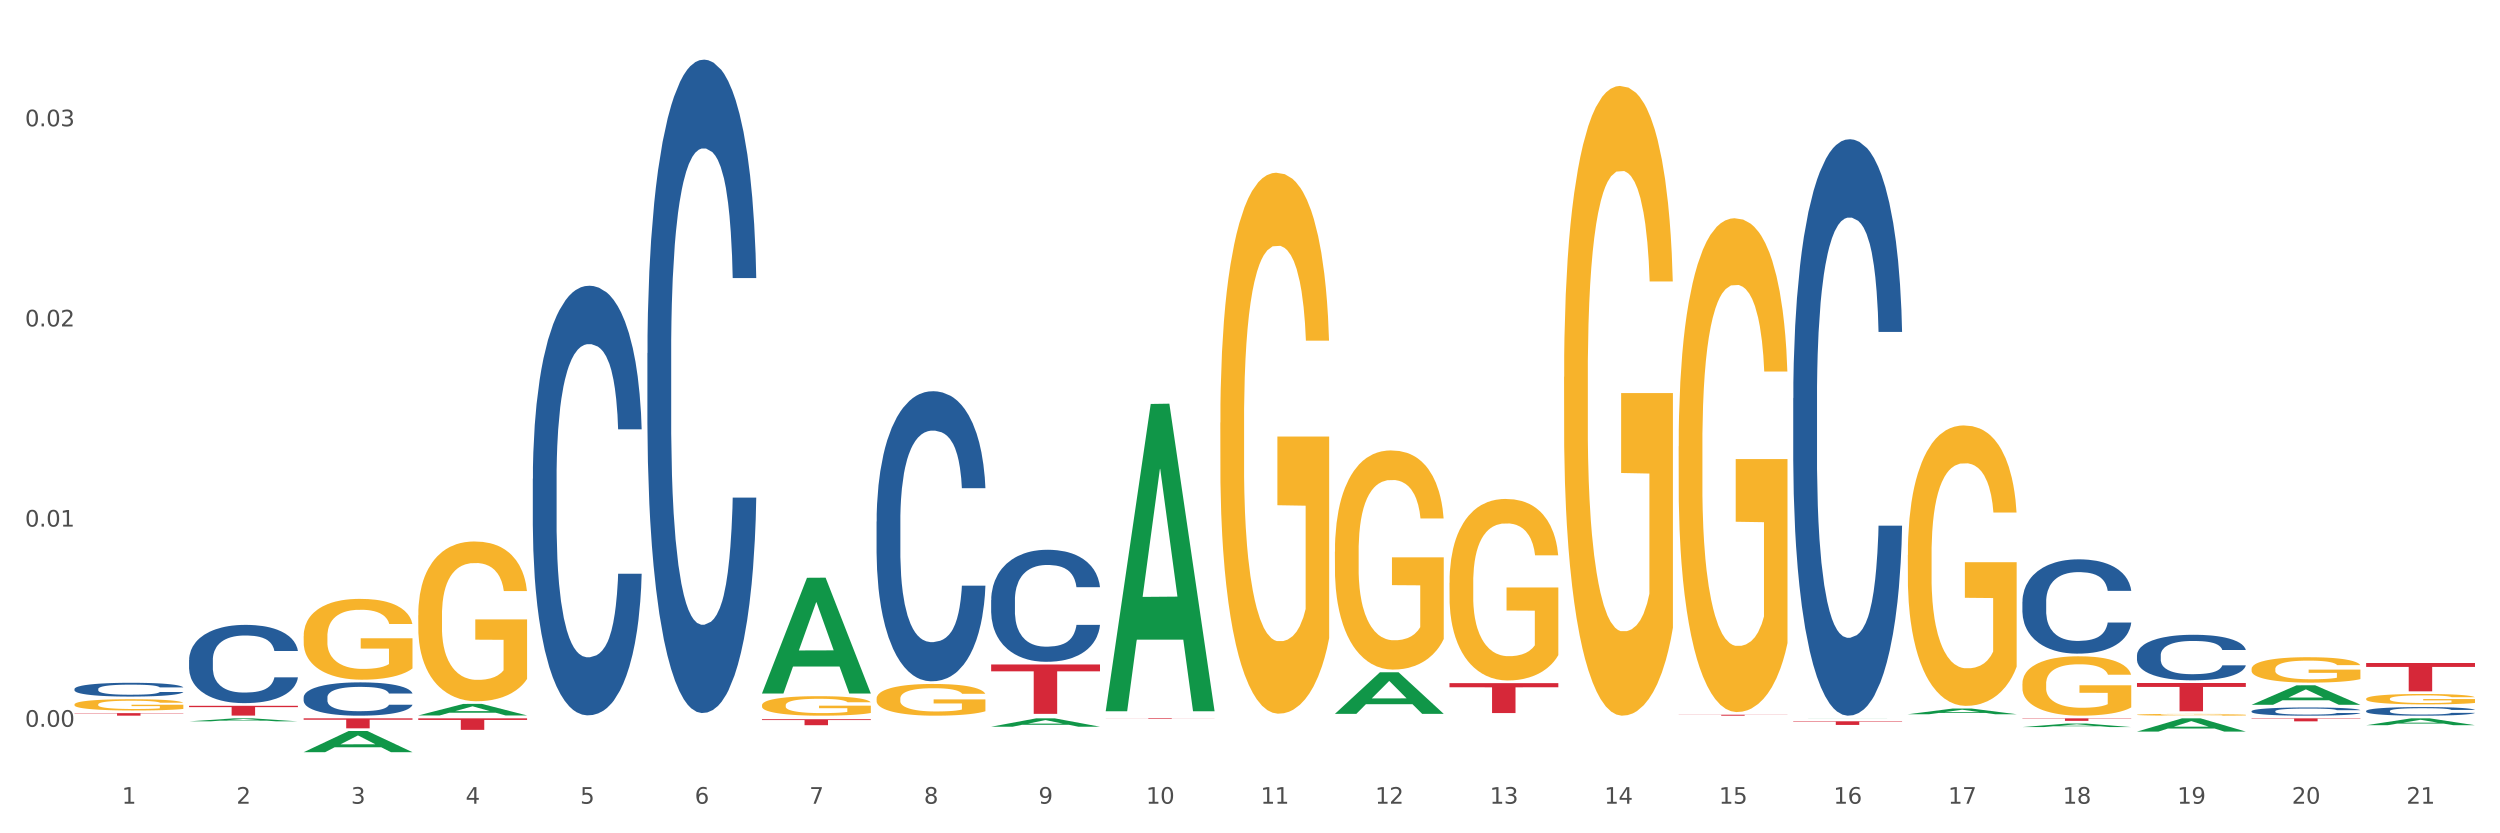 <?xml version="1.0" encoding="utf-8" standalone="no"?>
<!DOCTYPE svg PUBLIC "-//W3C//DTD SVG 1.1//EN"
  "http://www.w3.org/Graphics/SVG/1.1/DTD/svg11.dtd">
<svg xmlns:xlink="http://www.w3.org/1999/xlink" width="1080pt" height="360pt" viewBox="0 0 1080 360" xmlns="http://www.w3.org/2000/svg" version="1.1">
 <rect x="0" y="0" width="1080" height="360" fill="#333333" stroke="none"/>
 <defs>
  <style type="text/css">*{stroke-linejoin: round; stroke-linecap: butt}</style>
 </defs>
 <g id="figure_1">
  <g id="patch_1">
   <path d="M 0 360 
L 1080 360 
L 1080 0 
L 0 0 
z
" style="fill: #ffffff; stroke: #ffffff; stroke-linejoin: miter"/>
  </g>
  <g id="axes_1">
   <g id="matplotlib.axis_1">
    <g id="xtick_1">
     <g id="text_1">
      <!-- 1 -->
      <g style="fill: #4d4d4d" transform="translate(52.633 347.204) scale(0.096 -0.096)">
       <defs>
        <path id="DejaVuSans-31" d="M 794 531 
L 1825 531 
L 1825 4091 
L 703 3866 
L 703 4441 
L 1819 4666 
L 2450 4666 
L 2450 531 
L 3481 531 
L 3481 0 
L 794 0 
L 794 531 
z
" transform="scale(0.016)"/>
       </defs>
       <use xlink:href="#DejaVuSans-31"/>
      </g>
     </g>
    </g>
    <g id="xtick_2">
     <g id="text_2">
      <!-- 2 -->
      <g style="fill: #4d4d4d" transform="translate(102.133 347.204) scale(0.096 -0.096)">
       <defs>
        <path id="DejaVuSans-32" d="M 1228 531 
L 3431 531 
L 3431 0 
L 469 0 
L 469 531 
Q 828 903 1448 1529 
Q 2069 2156 2228 2338 
Q 2531 2678 2651 2914 
Q 2772 3150 2772 3378 
Q 2772 3750 2511 3984 
Q 2250 4219 1831 4219 
Q 1534 4219 1204 4116 
Q 875 4013 500 3803 
L 500 4441 
Q 881 4594 1212 4672 
Q 1544 4750 1819 4750 
Q 2544 4750 2975 4387 
Q 3406 4025 3406 3419 
Q 3406 3131 3298 2873 
Q 3191 2616 2906 2266 
Q 2828 2175 2409 1742 
Q 1991 1309 1228 531 
z
" transform="scale(0.016)"/>
       </defs>
       <use xlink:href="#DejaVuSans-32"/>
      </g>
     </g>
    </g>
    <g id="xtick_3">
     <g id="text_3">
      <!-- 3 -->
      <g style="fill: #4d4d4d" transform="translate(151.633 347.204) scale(0.096 -0.096)">
       <defs>
        <path id="DejaVuSans-33" d="M 2597 2516 
Q 3050 2419 3304 2112 
Q 3559 1806 3559 1356 
Q 3559 666 3084 287 
Q 2609 -91 1734 -91 
Q 1441 -91 1130 -33 
Q 819 25 488 141 
L 488 750 
Q 750 597 1062 519 
Q 1375 441 1716 441 
Q 2309 441 2620 675 
Q 2931 909 2931 1356 
Q 2931 1769 2642 2001 
Q 2353 2234 1838 2234 
L 1294 2234 
L 1294 2753 
L 1863 2753 
Q 2328 2753 2575 2939 
Q 2822 3125 2822 3475 
Q 2822 3834 2567 4026 
Q 2313 4219 1838 4219 
Q 1578 4219 1281 4162 
Q 984 4106 628 3988 
L 628 4550 
Q 988 4650 1302 4700 
Q 1616 4750 1894 4750 
Q 2613 4750 3031 4423 
Q 3450 4097 3450 3541 
Q 3450 3153 3228 2886 
Q 3006 2619 2597 2516 
z
" transform="scale(0.016)"/>
       </defs>
       <use xlink:href="#DejaVuSans-33"/>
      </g>
     </g>
    </g>
    <g id="xtick_4">
     <g id="text_4">
      <!-- 4 -->
      <g style="fill: #4d4d4d" transform="translate(201.133 347.204) scale(0.096 -0.096)">
       <defs>
        <path id="DejaVuSans-34" d="M 2419 4116 
L 825 1625 
L 2419 1625 
L 2419 4116 
z
M 2253 4666 
L 3047 4666 
L 3047 1625 
L 3713 1625 
L 3713 1100 
L 3047 1100 
L 3047 0 
L 2419 0 
L 2419 1100 
L 313 1100 
L 313 1709 
L 2253 4666 
z
" transform="scale(0.016)"/>
       </defs>
       <use xlink:href="#DejaVuSans-34"/>
      </g>
     </g>
    </g>
    <g id="xtick_5">
     <g id="text_5">
      <!-- 5 -->
      <g style="fill: #4d4d4d" transform="translate(250.633 347.204) scale(0.096 -0.096)">
       <defs>
        <path id="DejaVuSans-35" d="M 691 4666 
L 3169 4666 
L 3169 4134 
L 1269 4134 
L 1269 2991 
Q 1406 3038 1543 3061 
Q 1681 3084 1819 3084 
Q 2600 3084 3056 2656 
Q 3513 2228 3513 1497 
Q 3513 744 3044 326 
Q 2575 -91 1722 -91 
Q 1428 -91 1123 -41 
Q 819 9 494 109 
L 494 744 
Q 775 591 1075 516 
Q 1375 441 1709 441 
Q 2250 441 2565 725 
Q 2881 1009 2881 1497 
Q 2881 1984 2565 2268 
Q 2250 2553 1709 2553 
Q 1456 2553 1204 2497 
Q 953 2441 691 2322 
L 691 4666 
z
" transform="scale(0.016)"/>
       </defs>
       <use xlink:href="#DejaVuSans-35"/>
      </g>
     </g>
    </g>
    <g id="xtick_6">
     <g id="text_6">
      <!-- 6 -->
      <g style="fill: #4d4d4d" transform="translate(300.134 347.204) scale(0.096 -0.096)">
       <defs>
        <path id="DejaVuSans-36" d="M 2113 2584 
Q 1688 2584 1439 2293 
Q 1191 2003 1191 1497 
Q 1191 994 1439 701 
Q 1688 409 2113 409 
Q 2538 409 2786 701 
Q 3034 994 3034 1497 
Q 3034 2003 2786 2293 
Q 2538 2584 2113 2584 
z
M 3366 4563 
L 3366 3988 
Q 3128 4100 2886 4159 
Q 2644 4219 2406 4219 
Q 1781 4219 1451 3797 
Q 1122 3375 1075 2522 
Q 1259 2794 1537 2939 
Q 1816 3084 2150 3084 
Q 2853 3084 3261 2657 
Q 3669 2231 3669 1497 
Q 3669 778 3244 343 
Q 2819 -91 2113 -91 
Q 1303 -91 875 529 
Q 447 1150 447 2328 
Q 447 3434 972 4092 
Q 1497 4750 2381 4750 
Q 2619 4750 2861 4703 
Q 3103 4656 3366 4563 
z
" transform="scale(0.016)"/>
       </defs>
       <use xlink:href="#DejaVuSans-36"/>
      </g>
     </g>
    </g>
    <g id="xtick_7">
     <g id="text_7">
      <!-- 7 -->
      <g style="fill: #4d4d4d" transform="translate(349.634 347.204) scale(0.096 -0.096)">
       <defs>
        <path id="DejaVuSans-37" d="M 525 4666 
L 3525 4666 
L 3525 4397 
L 1831 0 
L 1172 0 
L 2766 4134 
L 525 4134 
L 525 4666 
z
" transform="scale(0.016)"/>
       </defs>
       <use xlink:href="#DejaVuSans-37"/>
      </g>
     </g>
    </g>
    <g id="xtick_8">
     <g id="text_8">
      <!-- 8 -->
      <g style="fill: #4d4d4d" transform="translate(399.134 347.204) scale(0.096 -0.096)">
       <defs>
        <path id="DejaVuSans-38" d="M 2034 2216 
Q 1584 2216 1326 1975 
Q 1069 1734 1069 1313 
Q 1069 891 1326 650 
Q 1584 409 2034 409 
Q 2484 409 2743 651 
Q 3003 894 3003 1313 
Q 3003 1734 2745 1975 
Q 2488 2216 2034 2216 
z
M 1403 2484 
Q 997 2584 770 2862 
Q 544 3141 544 3541 
Q 544 4100 942 4425 
Q 1341 4750 2034 4750 
Q 2731 4750 3128 4425 
Q 3525 4100 3525 3541 
Q 3525 3141 3298 2862 
Q 3072 2584 2669 2484 
Q 3125 2378 3379 2068 
Q 3634 1759 3634 1313 
Q 3634 634 3220 271 
Q 2806 -91 2034 -91 
Q 1263 -91 848 271 
Q 434 634 434 1313 
Q 434 1759 690 2068 
Q 947 2378 1403 2484 
z
M 1172 3481 
Q 1172 3119 1398 2916 
Q 1625 2713 2034 2713 
Q 2441 2713 2670 2916 
Q 2900 3119 2900 3481 
Q 2900 3844 2670 4047 
Q 2441 4250 2034 4250 
Q 1625 4250 1398 4047 
Q 1172 3844 1172 3481 
z
" transform="scale(0.016)"/>
       </defs>
       <use xlink:href="#DejaVuSans-38"/>
      </g>
     </g>
    </g>
    <g id="xtick_9">
     <g id="text_9">
      <!-- 9 -->
      <g style="fill: #4d4d4d" transform="translate(448.634 347.204) scale(0.096 -0.096)">
       <defs>
        <path id="DejaVuSans-39" d="M 703 97 
L 703 672 
Q 941 559 1184 500 
Q 1428 441 1663 441 
Q 2288 441 2617 861 
Q 2947 1281 2994 2138 
Q 2813 1869 2534 1725 
Q 2256 1581 1919 1581 
Q 1219 1581 811 2004 
Q 403 2428 403 3163 
Q 403 3881 828 4315 
Q 1253 4750 1959 4750 
Q 2769 4750 3195 4129 
Q 3622 3509 3622 2328 
Q 3622 1225 3098 567 
Q 2575 -91 1691 -91 
Q 1453 -91 1209 -44 
Q 966 3 703 97 
z
M 1959 2075 
Q 2384 2075 2632 2365 
Q 2881 2656 2881 3163 
Q 2881 3666 2632 3958 
Q 2384 4250 1959 4250 
Q 1534 4250 1286 3958 
Q 1038 3666 1038 3163 
Q 1038 2656 1286 2365 
Q 1534 2075 1959 2075 
z
" transform="scale(0.016)"/>
       </defs>
       <use xlink:href="#DejaVuSans-39"/>
      </g>
     </g>
    </g>
    <g id="xtick_10">
     <g id="text_10">
      <!-- 10 -->
      <g style="fill: #4d4d4d" transform="translate(495.079 347.204) scale(0.096 -0.096)">
       <defs>
        <path id="DejaVuSans-30" d="M 2034 4250 
Q 1547 4250 1301 3770 
Q 1056 3291 1056 2328 
Q 1056 1369 1301 889 
Q 1547 409 2034 409 
Q 2525 409 2770 889 
Q 3016 1369 3016 2328 
Q 3016 3291 2770 3770 
Q 2525 4250 2034 4250 
z
M 2034 4750 
Q 2819 4750 3233 4129 
Q 3647 3509 3647 2328 
Q 3647 1150 3233 529 
Q 2819 -91 2034 -91 
Q 1250 -91 836 529 
Q 422 1150 422 2328 
Q 422 3509 836 4129 
Q 1250 4750 2034 4750 
z
" transform="scale(0.016)"/>
       </defs>
       <use xlink:href="#DejaVuSans-31"/>
       <use xlink:href="#DejaVuSans-30" transform="translate(63.623 0)"/>
      </g>
     </g>
    </g>
    <g id="xtick_11">
     <g id="text_11">
      <!-- 11 -->
      <g style="fill: #4d4d4d" transform="translate(544.58 347.204) scale(0.096 -0.096)">
       <use xlink:href="#DejaVuSans-31"/>
       <use xlink:href="#DejaVuSans-31" transform="translate(63.623 0)"/>
      </g>
     </g>
    </g>
    <g id="xtick_12">
     <g id="text_12">
      <!-- 12 -->
      <g style="fill: #4d4d4d" transform="translate(594.08 347.204) scale(0.096 -0.096)">
       <use xlink:href="#DejaVuSans-31"/>
       <use xlink:href="#DejaVuSans-32" transform="translate(63.623 0)"/>
      </g>
     </g>
    </g>
    <g id="xtick_13">
     <g id="text_13">
      <!-- 13 -->
      <g style="fill: #4d4d4d" transform="translate(643.58 347.204) scale(0.096 -0.096)">
       <use xlink:href="#DejaVuSans-31"/>
       <use xlink:href="#DejaVuSans-33" transform="translate(63.623 0)"/>
      </g>
     </g>
    </g>
    <g id="xtick_14">
     <g id="text_14">
      <!-- 14 -->
      <g style="fill: #4d4d4d" transform="translate(693.08 347.204) scale(0.096 -0.096)">
       <use xlink:href="#DejaVuSans-31"/>
       <use xlink:href="#DejaVuSans-34" transform="translate(63.623 0)"/>
      </g>
     </g>
    </g>
    <g id="xtick_15">
     <g id="text_15">
      <!-- 15 -->
      <g style="fill: #4d4d4d" transform="translate(742.58 347.204) scale(0.096 -0.096)">
       <use xlink:href="#DejaVuSans-31"/>
       <use xlink:href="#DejaVuSans-35" transform="translate(63.623 0)"/>
      </g>
     </g>
    </g>
    <g id="xtick_16">
     <g id="text_16">
      <!-- 16 -->
      <g style="fill: #4d4d4d" transform="translate(792.08 347.204) scale(0.096 -0.096)">
       <use xlink:href="#DejaVuSans-31"/>
       <use xlink:href="#DejaVuSans-36" transform="translate(63.623 0)"/>
      </g>
     </g>
    </g>
    <g id="xtick_17">
     <g id="text_17">
      <!-- 17 -->
      <g style="fill: #4d4d4d" transform="translate(841.58 347.204) scale(0.096 -0.096)">
       <use xlink:href="#DejaVuSans-31"/>
       <use xlink:href="#DejaVuSans-37" transform="translate(63.623 0)"/>
      </g>
     </g>
    </g>
    <g id="xtick_18">
     <g id="text_18">
      <!-- 18 -->
      <g style="fill: #4d4d4d" transform="translate(891.08 347.204) scale(0.096 -0.096)">
       <use xlink:href="#DejaVuSans-31"/>
       <use xlink:href="#DejaVuSans-38" transform="translate(63.623 0)"/>
      </g>
     </g>
    </g>
    <g id="xtick_19">
     <g id="text_19">
      <!-- 19 -->
      <g style="fill: #4d4d4d" transform="translate(940.58 347.204) scale(0.096 -0.096)">
       <use xlink:href="#DejaVuSans-31"/>
       <use xlink:href="#DejaVuSans-39" transform="translate(63.623 0)"/>
      </g>
     </g>
    </g>
    <g id="xtick_20">
     <g id="text_20">
      <!-- 20 -->
      <g style="fill: #4d4d4d" transform="translate(990.08 347.204) scale(0.096 -0.096)">
       <use xlink:href="#DejaVuSans-32"/>
       <use xlink:href="#DejaVuSans-30" transform="translate(63.623 0)"/>
      </g>
     </g>
    </g>
    <g id="xtick_21">
     <g id="text_21">
      <!-- 21 -->
      <g style="fill: #4d4d4d" transform="translate(1039.58 347.204) scale(0.096 -0.096)">
       <use xlink:href="#DejaVuSans-32"/>
       <use xlink:href="#DejaVuSans-31" transform="translate(63.623 0)"/>
      </g>
     </g>
    </g>
    <g id="xtick_22"/>
    <g id="xtick_23"/>
    <g id="xtick_24"/>
    <g id="xtick_25"/>
    <g id="xtick_26"/>
    <g id="xtick_27"/>
    <g id="xtick_28"/>
    <g id="xtick_29"/>
    <g id="xtick_30"/>
    <g id="xtick_31"/>
    <g id="xtick_32"/>
    <g id="xtick_33"/>
    <g id="xtick_34"/>
    <g id="xtick_35"/>
    <g id="xtick_36"/>
    <g id="xtick_37"/>
    <g id="xtick_38"/>
    <g id="xtick_39"/>
    <g id="xtick_40"/>
    <g id="xtick_41"/>
   </g>
   <g id="matplotlib.axis_2">
    <g id="ytick_1">
     <g id="text_22">
      <!-- 0.00 -->
      <g style="fill: #4d4d4d" transform="translate(10.8 313.967) scale(0.096 -0.096)">
       <defs>
        <path id="DejaVuSans-2e" d="M 684 794 
L 1344 794 
L 1344 0 
L 684 0 
L 684 794 
z
" transform="scale(0.016)"/>
       </defs>
       <use xlink:href="#DejaVuSans-30"/>
       <use xlink:href="#DejaVuSans-2e" transform="translate(63.623 0)"/>
       <use xlink:href="#DejaVuSans-30" transform="translate(95.41 0)"/>
       <use xlink:href="#DejaVuSans-30" transform="translate(159.033 0)"/>
      </g>
     </g>
    </g>
    <g id="ytick_2">
     <g id="text_23">
      <!-- 0.01 -->
      <g style="fill: #4d4d4d" transform="translate(10.8 227.496) scale(0.096 -0.096)">
       <use xlink:href="#DejaVuSans-30"/>
       <use xlink:href="#DejaVuSans-2e" transform="translate(63.623 0)"/>
       <use xlink:href="#DejaVuSans-30" transform="translate(95.41 0)"/>
       <use xlink:href="#DejaVuSans-31" transform="translate(159.033 0)"/>
      </g>
     </g>
    </g>
    <g id="ytick_3">
     <g id="text_24">
      <!-- 0.02 -->
      <g style="fill: #4d4d4d" transform="translate(10.8 141.025) scale(0.096 -0.096)">
       <use xlink:href="#DejaVuSans-30"/>
       <use xlink:href="#DejaVuSans-2e" transform="translate(63.623 0)"/>
       <use xlink:href="#DejaVuSans-30" transform="translate(95.41 0)"/>
       <use xlink:href="#DejaVuSans-32" transform="translate(159.033 0)"/>
      </g>
     </g>
    </g>
    <g id="ytick_4">
     <g id="text_25">
      <!-- 0.03 -->
      <g style="fill: #4d4d4d" transform="translate(10.8 54.555) scale(0.096 -0.096)">
       <use xlink:href="#DejaVuSans-30"/>
       <use xlink:href="#DejaVuSans-2e" transform="translate(63.623 0)"/>
       <use xlink:href="#DejaVuSans-30" transform="translate(95.41 0)"/>
       <use xlink:href="#DejaVuSans-33" transform="translate(159.033 0)"/>
      </g>
     </g>
    </g>
    <g id="ytick_5"/>
    <g id="ytick_6"/>
    <g id="ytick_7"/>
   </g>
   <g id="PolyCollection_1">
    <path d="M 81.675 311.624 
L 81.723 311.623 
L 101.115 310.321 
L 109.163 310.319 
L 128.7 311.626 
L 119.392 311.626 
L 115.174 311.322 
L 95.152 311.322 
L 95.007 311.327 
L 90.935 311.626 
L 81.675 311.626 
L 81.675 311.624 
L 97.673 311.14 
L 112.653 311.139 
L 105.236 310.598 
L 105.139 310.595 
L 105.042 310.599 
L 97.625 311.139 
L 97.673 311.14 
L 81.675 311.624 
z
" clip-path="url(#p6fd80ce6f1)" style="fill: #109648"/>
    <path d="M 279.675 152.592 
L 279.731 152.334 
L 279.731 145.116 
L 279.897 135.32 
L 280.509 117.275 
L 281.287 103.612 
L 282.621 87.629 
L 283.344 80.927 
L 284.289 73.451 
L 286.234 61.334 
L 288.457 51.023 
L 290.014 45.352 
L 291.181 41.742 
L 293.794 35.298 
L 295.294 32.462 
L 296.851 30.142 
L 298.185 28.595 
L 300.408 26.791 
L 302.187 26.017 
L 304.244 25.759 
L 305.967 26.017 
L 308.246 27.048 
L 311.581 30.142 
L 312.859 31.946 
L 314.582 35.04 
L 316.361 39.165 
L 317.806 43.289 
L 319.474 49.218 
L 321.197 56.952 
L 322.865 66.748 
L 324.032 75.771 
L 324.977 85.309 
L 325.811 96.909 
L 326.422 109.541 
L 326.7 120.111 
L 316.528 120.111 
L 316.25 110.572 
L 315.694 100.261 
L 315.138 93.3 
L 314.527 87.629 
L 313.582 81.184 
L 312.748 77.06 
L 311.359 72.162 
L 310.08 69.068 
L 309.024 67.264 
L 307.745 65.717 
L 305.022 64.17 
L 303.076 64.17 
L 301.853 64.686 
L 300.353 65.975 
L 299.074 67.779 
L 297.573 70.873 
L 296.406 74.224 
L 295.239 78.606 
L 294.572 81.7 
L 293.571 87.371 
L 292.904 92.011 
L 292.015 100.003 
L 291.515 105.674 
L 290.625 120.368 
L 290.236 131.196 
L 290.069 138.671 
L 289.958 146.921 
L 289.958 187.136 
L 290.292 205.181 
L 290.57 212.915 
L 291.014 221.68 
L 291.848 233.023 
L 293.071 244.107 
L 294.349 252.099 
L 295.406 256.997 
L 296.406 260.606 
L 297.407 263.442 
L 298.63 266.02 
L 299.63 267.566 
L 301.131 269.113 
L 302.91 269.886 
L 304.299 269.886 
L 307.134 268.597 
L 308.413 267.309 
L 309.635 265.504 
L 310.969 262.668 
L 312.026 259.575 
L 312.637 257.255 
L 313.637 252.357 
L 314.416 247.201 
L 315.083 241.272 
L 315.527 236.116 
L 316.028 228.382 
L 316.417 219.617 
L 316.528 214.977 
L 326.7 214.977 
L 326.478 224.258 
L 326.089 233.28 
L 325.31 245.396 
L 324.699 252.357 
L 323.754 260.864 
L 322.753 268.082 
L 321.364 276.073 
L 320.085 282.003 
L 318.751 287.158 
L 317.306 291.799 
L 314.694 298.243 
L 313.749 300.048 
L 311.748 303.141 
L 310.191 304.946 
L 307.912 306.75 
L 305.578 307.782 
L 303.132 308.039 
L 300.964 307.524 
L 298.574 305.977 
L 297.073 304.43 
L 295.406 302.11 
L 293.46 298.501 
L 291.626 294.119 
L 289.903 288.963 
L 288.291 283.034 
L 286.79 276.331 
L 284.844 265.246 
L 283.399 254.419 
L 282.343 244.365 
L 281.62 235.858 
L 280.898 225.031 
L 280.509 217.555 
L 279.897 199.51 
L 279.675 182.753 
L 279.675 152.592 
z
" clip-path="url(#p6fd80ce6f1)" style="fill: #255c99"/>
    <path d="M 230.175 206.83 
L 230.231 206.66 
L 230.231 201.914 
L 230.397 195.473 
L 231.009 183.608 
L 231.787 174.625 
L 233.121 164.116 
L 233.844 159.709 
L 234.789 154.793 
L 236.734 146.826 
L 238.957 140.046 
L 240.514 136.317 
L 241.681 133.944 
L 244.294 129.707 
L 245.794 127.842 
L 247.351 126.317 
L 248.685 125.3 
L 250.908 124.113 
L 252.687 123.605 
L 254.744 123.435 
L 256.467 123.605 
L 258.746 124.283 
L 262.081 126.317 
L 263.359 127.503 
L 265.082 129.537 
L 266.861 132.249 
L 268.306 134.961 
L 269.974 138.86 
L 271.697 143.945 
L 273.365 150.386 
L 274.532 156.319 
L 275.477 162.59 
L 276.311 170.218 
L 276.922 178.523 
L 277.2 185.473 
L 267.028 185.473 
L 266.75 179.201 
L 266.194 172.421 
L 265.638 167.845 
L 265.027 164.116 
L 264.082 159.878 
L 263.248 157.166 
L 261.859 153.945 
L 260.58 151.911 
L 259.524 150.725 
L 258.245 149.708 
L 255.522 148.691 
L 253.576 148.691 
L 252.353 149.03 
L 250.853 149.877 
L 249.574 151.064 
L 248.073 153.098 
L 246.906 155.301 
L 245.739 158.183 
L 245.072 160.217 
L 244.071 163.946 
L 243.404 166.997 
L 242.515 172.252 
L 242.015 175.981 
L 241.125 185.642 
L 240.736 192.761 
L 240.569 197.677 
L 240.458 203.101 
L 240.458 229.543 
L 240.792 241.408 
L 241.07 246.493 
L 241.514 252.256 
L 242.348 259.714 
L 243.571 267.003 
L 244.849 272.257 
L 245.906 275.478 
L 246.906 277.851 
L 247.907 279.715 
L 249.13 281.41 
L 250.13 282.427 
L 251.631 283.444 
L 253.41 283.953 
L 254.799 283.953 
L 257.634 283.105 
L 258.913 282.258 
L 260.135 281.071 
L 261.469 279.207 
L 262.526 277.173 
L 263.137 275.647 
L 264.137 272.427 
L 264.916 269.037 
L 265.583 265.138 
L 266.027 261.748 
L 266.528 256.663 
L 266.917 250.9 
L 267.028 247.849 
L 277.2 247.849 
L 276.978 253.951 
L 276.589 259.884 
L 275.81 267.85 
L 275.199 272.427 
L 274.254 278.02 
L 273.253 282.766 
L 271.864 288.021 
L 270.585 291.919 
L 269.251 295.309 
L 267.806 298.36 
L 265.194 302.598 
L 264.249 303.784 
L 262.248 305.818 
L 260.691 307.005 
L 258.412 308.191 
L 256.078 308.869 
L 253.632 309.039 
L 251.464 308.7 
L 249.074 307.683 
L 247.573 306.666 
L 245.906 305.14 
L 243.96 302.767 
L 242.126 299.886 
L 240.403 296.496 
L 238.791 292.597 
L 237.29 288.19 
L 235.344 280.902 
L 233.899 273.783 
L 232.843 267.172 
L 232.12 261.579 
L 231.398 254.46 
L 231.009 249.544 
L 230.397 237.679 
L 230.175 226.661 
L 230.175 206.83 
z
" clip-path="url(#p6fd80ce6f1)" style="fill: #255c99"/>
    <path d="M 131.175 301.25 
L 131.231 301.237 
L 131.231 300.869 
L 131.397 300.369 
L 132.009 299.448 
L 132.787 298.751 
L 134.121 297.936 
L 134.844 297.594 
L 135.789 297.212 
L 137.734 296.594 
L 139.957 296.068 
L 141.514 295.779 
L 142.681 295.595 
L 145.294 295.266 
L 146.794 295.121 
L 148.351 295.003 
L 149.685 294.924 
L 151.908 294.832 
L 153.687 294.792 
L 155.744 294.779 
L 157.467 294.792 
L 159.746 294.845 
L 163.081 295.003 
L 164.359 295.095 
L 166.082 295.253 
L 167.861 295.463 
L 169.306 295.674 
L 170.974 295.976 
L 172.697 296.371 
L 174.365 296.87 
L 175.532 297.331 
L 176.477 297.817 
L 177.311 298.409 
L 177.922 299.054 
L 178.2 299.593 
L 168.028 299.593 
L 167.75 299.106 
L 167.194 298.58 
L 166.638 298.225 
L 166.027 297.936 
L 165.082 297.607 
L 164.248 297.397 
L 162.859 297.147 
L 161.58 296.989 
L 160.524 296.897 
L 159.245 296.818 
L 156.522 296.739 
L 154.576 296.739 
L 153.353 296.765 
L 151.853 296.831 
L 150.574 296.923 
L 149.073 297.081 
L 147.906 297.252 
L 146.739 297.475 
L 146.072 297.633 
L 145.071 297.923 
L 144.404 298.159 
L 143.515 298.567 
L 143.015 298.856 
L 142.125 299.606 
L 141.736 300.159 
L 141.569 300.54 
L 141.458 300.961 
L 141.458 303.013 
L 141.792 303.933 
L 142.07 304.328 
L 142.514 304.775 
L 143.348 305.354 
L 144.571 305.919 
L 145.849 306.327 
L 146.906 306.577 
L 147.906 306.761 
L 148.907 306.906 
L 150.13 307.037 
L 151.13 307.116 
L 152.631 307.195 
L 154.41 307.235 
L 155.799 307.235 
L 158.634 307.169 
L 159.912 307.103 
L 161.135 307.011 
L 162.469 306.866 
L 163.526 306.709 
L 164.137 306.59 
L 165.137 306.34 
L 165.916 306.077 
L 166.583 305.775 
L 167.027 305.512 
L 167.528 305.117 
L 167.917 304.67 
L 168.028 304.433 
L 178.2 304.433 
L 177.978 304.907 
L 177.589 305.367 
L 176.81 305.985 
L 176.199 306.34 
L 175.254 306.774 
L 174.253 307.143 
L 172.864 307.55 
L 171.585 307.853 
L 170.251 308.116 
L 168.806 308.353 
L 166.194 308.681 
L 165.249 308.773 
L 163.248 308.931 
L 161.691 309.023 
L 159.412 309.115 
L 157.078 309.168 
L 154.632 309.181 
L 152.464 309.155 
L 150.074 309.076 
L 148.573 308.997 
L 146.906 308.879 
L 144.96 308.695 
L 143.126 308.471 
L 141.403 308.208 
L 139.791 307.905 
L 138.29 307.563 
L 136.344 306.998 
L 134.899 306.445 
L 133.843 305.933 
L 133.12 305.498 
L 132.398 304.946 
L 132.009 304.565 
L 131.397 303.644 
L 131.175 302.789 
L 131.175 301.25 
z
" clip-path="url(#p6fd80ce6f1)" style="fill: #255c99"/>
    <path d="M 131.175 274.852 
L 131.231 274.82 
L 131.231 273.672 
L 131.342 272.683 
L 131.897 270.29 
L 132.73 268.313 
L 133.34 267.26 
L 133.951 266.399 
L 134.673 265.537 
L 135.561 264.644 
L 137.171 263.336 
L 138.17 262.666 
L 139.392 261.965 
L 141.613 260.944 
L 143.223 260.37 
L 144.888 259.891 
L 147.609 259.317 
L 149.385 259.062 
L 151.273 258.87 
L 153.549 258.743 
L 155.27 258.711 
L 159.046 258.806 
L 162.266 259.094 
L 163.82 259.317 
L 165.819 259.7 
L 166.874 259.955 
L 168.595 260.465 
L 170.372 261.135 
L 171.593 261.709 
L 173.425 262.794 
L 174.813 263.878 
L 176.09 265.218 
L 176.756 266.143 
L 177.256 267.005 
L 177.7 267.994 
L 178.144 269.557 
L 168.151 269.557 
L 167.762 268.44 
L 167.152 267.387 
L 166.263 266.367 
L 165.486 265.729 
L 164.154 264.931 
L 162.932 264.421 
L 161.655 264.038 
L 160.101 263.719 
L 158.879 263.559 
L 157.158 263.432 
L 153.771 263.464 
L 151.495 263.719 
L 149.941 264.038 
L 148.941 264.325 
L 148.053 264.644 
L 147.054 265.091 
L 145.888 265.761 
L 145.055 266.367 
L 144.222 267.132 
L 143.556 267.898 
L 142.945 268.791 
L 142.445 269.748 
L 142.057 270.737 
L 141.724 271.949 
L 141.446 273.959 
L 141.446 278.329 
L 141.557 279.318 
L 141.835 280.626 
L 142.168 281.615 
L 142.723 282.795 
L 143.223 283.593 
L 144.167 284.741 
L 145.221 285.698 
L 146.054 286.304 
L 146.887 286.814 
L 148.331 287.516 
L 149.941 288.09 
L 151.329 288.441 
L 153.216 288.76 
L 154.493 288.888 
L 155.604 288.952 
L 158.324 288.952 
L 160.267 288.856 
L 162.432 288.633 
L 164.098 288.346 
L 165.486 287.995 
L 167.041 287.42 
L 168.04 286.878 
L 168.04 280.211 
L 155.826 280.179 
L 155.826 275.745 
L 178.2 275.745 
L 178.2 288.76 
L 177.256 289.43 
L 176.201 290.036 
L 175.091 290.579 
L 173.425 291.248 
L 171.427 291.886 
L 169.65 292.333 
L 167.762 292.716 
L 165.542 293.067 
L 162.655 293.386 
L 160.878 293.513 
L 158.657 293.609 
L 156.048 293.641 
L 153.771 293.577 
L 151.551 293.418 
L 149.219 293.131 
L 146.943 292.716 
L 145.221 292.301 
L 143.5 291.791 
L 141.668 291.121 
L 140.225 290.483 
L 139.114 289.909 
L 137.893 289.175 
L 136.56 288.218 
L 135.561 287.357 
L 134.673 286.463 
L 133.729 285.315 
L 133.063 284.326 
L 132.396 283.082 
L 132.008 282.157 
L 131.564 280.722 
L 131.231 278.712 
L 131.175 274.852 
z
" clip-path="url(#p6fd80ce6f1)" style="fill: #f7b32b"/>
    <path d="M 32.175 297.639 
L 32.231 297.634 
L 32.231 297.481 
L 32.397 297.274 
L 33.009 296.893 
L 33.787 296.604 
L 35.121 296.267 
L 35.844 296.125 
L 36.789 295.967 
L 38.734 295.711 
L 40.957 295.494 
L 42.514 295.374 
L 43.681 295.298 
L 46.294 295.162 
L 47.794 295.102 
L 49.351 295.053 
L 50.685 295.02 
L 52.908 294.982 
L 54.687 294.966 
L 56.744 294.96 
L 58.467 294.966 
L 60.746 294.987 
L 64.081 295.053 
L 65.359 295.091 
L 67.082 295.156 
L 68.861 295.243 
L 70.306 295.33 
L 71.974 295.456 
L 73.697 295.619 
L 75.365 295.826 
L 76.532 296.016 
L 77.477 296.218 
L 78.311 296.463 
L 78.922 296.73 
L 79.2 296.953 
L 69.028 296.953 
L 68.75 296.751 
L 68.194 296.534 
L 67.638 296.387 
L 67.027 296.267 
L 66.082 296.131 
L 65.248 296.044 
L 63.859 295.94 
L 62.58 295.875 
L 61.524 295.837 
L 60.245 295.804 
L 57.522 295.771 
L 55.576 295.771 
L 54.353 295.782 
L 52.853 295.809 
L 51.574 295.848 
L 50.073 295.913 
L 48.906 295.984 
L 47.739 296.076 
L 47.072 296.142 
L 46.071 296.261 
L 45.404 296.359 
L 44.515 296.528 
L 44.015 296.648 
L 43.125 296.958 
L 42.736 297.187 
L 42.569 297.345 
L 42.458 297.519 
L 42.458 298.369 
L 42.792 298.75 
L 43.07 298.913 
L 43.514 299.098 
L 44.348 299.338 
L 45.571 299.572 
L 46.849 299.741 
L 47.906 299.844 
L 48.906 299.92 
L 49.907 299.98 
L 51.13 300.035 
L 52.13 300.067 
L 53.631 300.1 
L 55.41 300.116 
L 56.799 300.116 
L 59.634 300.089 
L 60.913 300.062 
L 62.135 300.024 
L 63.469 299.964 
L 64.526 299.899 
L 65.137 299.85 
L 66.138 299.746 
L 66.916 299.637 
L 67.583 299.512 
L 68.027 299.403 
L 68.528 299.24 
L 68.917 299.055 
L 69.028 298.957 
L 79.2 298.957 
L 78.978 299.153 
L 78.589 299.343 
L 77.81 299.599 
L 77.199 299.746 
L 76.254 299.926 
L 75.253 300.078 
L 73.864 300.247 
L 72.585 300.372 
L 71.251 300.481 
L 69.806 300.579 
L 67.194 300.715 
L 66.249 300.754 
L 64.248 300.819 
L 62.691 300.857 
L 60.412 300.895 
L 58.078 300.917 
L 55.632 300.922 
L 53.464 300.911 
L 51.074 300.879 
L 49.573 300.846 
L 47.906 300.797 
L 45.96 300.721 
L 44.126 300.628 
L 42.403 300.519 
L 40.791 300.394 
L 39.29 300.253 
L 37.344 300.018 
L 35.899 299.79 
L 34.843 299.577 
L 34.12 299.398 
L 33.398 299.169 
L 33.009 299.011 
L 32.397 298.63 
L 32.175 298.276 
L 32.175 297.639 
z
" clip-path="url(#p6fd80ce6f1)" style="fill: #255c99"/>
    <path d="M 32.175 308.076 
L 79.2 308.076 
L 79.2 308.229 
L 60.702 308.23 
L 60.702 309.181 
L 50.562 309.181 
L 50.562 308.23 
L 32.175 308.229 
L 32.175 308.077 
L 32.175 308.076 
z
" clip-path="url(#p6fd80ce6f1)" style="fill: #d62839"/>
    <path d="M 81.675 304.895 
L 128.7 304.895 
L 128.7 305.484 
L 110.202 305.488 
L 110.202 309.135 
L 100.062 309.135 
L 100.062 305.488 
L 81.675 305.484 
L 81.675 304.899 
L 81.675 304.895 
z
" clip-path="url(#p6fd80ce6f1)" style="fill: #d62839"/>
    <path d="M 131.175 310.319 
L 178.2 310.319 
L 178.2 310.92 
L 159.702 310.925 
L 159.702 314.645 
L 149.562 314.645 
L 149.562 310.925 
L 131.175 310.92 
L 131.175 310.323 
L 131.175 310.319 
z
" clip-path="url(#p6fd80ce6f1)" style="fill: #d62839"/>
    <path d="M 180.675 310.319 
L 227.7 310.319 
L 227.7 311.011 
L 209.202 311.016 
L 209.202 315.297 
L 199.062 315.297 
L 199.062 311.016 
L 180.675 311.011 
L 180.675 310.324 
L 180.675 310.319 
z
" clip-path="url(#p6fd80ce6f1)" style="fill: #d62839"/>
    <path d="M 329.175 310.694 
L 376.2 310.694 
L 376.2 311.056 
L 357.702 311.058 
L 357.702 313.297 
L 347.562 313.297 
L 347.562 311.058 
L 329.175 311.056 
L 329.175 310.696 
L 329.175 310.694 
z
" clip-path="url(#p6fd80ce6f1)" style="fill: #d62839"/>
    <path d="M 428.175 287.04 
L 475.2 287.04 
L 475.2 290.008 
L 456.702 290.028 
L 456.702 308.4 
L 446.562 308.4 
L 446.562 290.028 
L 428.175 290.008 
L 428.175 287.06 
L 428.175 287.04 
z
" clip-path="url(#p6fd80ce6f1)" style="fill: #d62839"/>
    <path d="M 477.675 310.319 
L 524.7 310.319 
L 524.7 310.357 
L 506.202 310.357 
L 506.202 310.591 
L 496.062 310.591 
L 496.062 310.357 
L 477.675 310.357 
L 477.675 310.32 
L 477.675 310.319 
z
" clip-path="url(#p6fd80ce6f1)" style="fill: #d62839"/>
    <path d="M 626.175 295.103 
L 673.2 295.103 
L 673.2 296.904 
L 654.702 296.916 
L 654.702 308.059 
L 644.562 308.059 
L 644.562 296.916 
L 626.175 296.904 
L 626.175 295.115 
L 626.175 295.103 
z
" clip-path="url(#p6fd80ce6f1)" style="fill: #d62839"/>
    <path d="M 725.175 308.755 
L 772.2 308.755 
L 772.2 308.814 
L 753.702 308.815 
L 753.702 309.181 
L 743.562 309.181 
L 743.562 308.815 
L 725.175 308.814 
L 725.175 308.755 
L 725.175 308.755 
z
" clip-path="url(#p6fd80ce6f1)" style="fill: #d62839"/>
    <path d="M 774.675 311.574 
L 821.7 311.574 
L 821.7 311.798 
L 803.202 311.799 
L 803.202 313.185 
L 793.062 313.185 
L 793.062 311.799 
L 774.675 311.798 
L 774.675 311.575 
L 774.675 311.574 
z
" clip-path="url(#p6fd80ce6f1)" style="fill: #d62839"/>
    <path d="M 873.675 310.319 
L 920.7 310.319 
L 920.7 310.473 
L 902.202 310.474 
L 902.202 311.422 
L 892.062 311.422 
L 892.062 310.474 
L 873.675 310.473 
L 873.675 310.32 
L 873.675 310.319 
z
" clip-path="url(#p6fd80ce6f1)" style="fill: #d62839"/>
    <path d="M 923.175 295.043 
L 970.2 295.043 
L 970.2 296.741 
L 951.702 296.753 
L 951.702 307.264 
L 941.562 307.264 
L 941.562 296.753 
L 923.175 296.741 
L 923.175 295.055 
L 923.175 295.043 
z
" clip-path="url(#p6fd80ce6f1)" style="fill: #d62839"/>
    <path d="M 378.675 225.313 
L 378.731 225.198 
L 378.731 221.994 
L 378.897 217.644 
L 379.509 209.633 
L 380.287 203.567 
L 381.621 196.471 
L 382.344 193.495 
L 383.289 190.176 
L 385.234 184.796 
L 387.457 180.218 
L 389.014 177.7 
L 390.181 176.098 
L 392.794 173.237 
L 394.294 171.978 
L 395.851 170.948 
L 397.185 170.261 
L 399.408 169.46 
L 401.187 169.116 
L 403.244 169.002 
L 404.967 169.116 
L 407.246 169.574 
L 410.581 170.948 
L 411.859 171.749 
L 413.582 173.122 
L 415.361 174.953 
L 416.806 176.785 
L 418.474 179.417 
L 420.197 182.851 
L 421.865 187.2 
L 423.032 191.206 
L 423.977 195.441 
L 424.811 200.591 
L 425.422 206.199 
L 425.7 210.892 
L 415.528 210.892 
L 415.25 206.657 
L 414.694 202.079 
L 414.138 198.989 
L 413.527 196.471 
L 412.582 193.609 
L 411.748 191.778 
L 410.359 189.603 
L 409.08 188.23 
L 408.024 187.429 
L 406.745 186.742 
L 404.022 186.055 
L 402.076 186.055 
L 400.853 186.284 
L 399.353 186.857 
L 398.074 187.658 
L 396.573 189.031 
L 395.406 190.519 
L 394.239 192.465 
L 393.572 193.838 
L 392.571 196.356 
L 391.904 198.416 
L 391.015 201.964 
L 390.515 204.482 
L 389.625 211.006 
L 389.236 215.813 
L 389.069 219.132 
L 388.958 222.795 
L 388.958 240.649 
L 389.292 248.661 
L 389.57 252.095 
L 390.014 255.986 
L 390.848 261.022 
L 392.071 265.943 
L 393.349 269.491 
L 394.406 271.666 
L 395.406 273.268 
L 396.407 274.527 
L 397.63 275.672 
L 398.63 276.359 
L 400.131 277.045 
L 401.91 277.389 
L 403.299 277.389 
L 406.134 276.816 
L 407.413 276.244 
L 408.635 275.443 
L 409.969 274.184 
L 411.026 272.811 
L 411.637 271.781 
L 412.637 269.606 
L 413.416 267.317 
L 414.083 264.684 
L 414.527 262.395 
L 415.028 258.962 
L 415.417 255.07 
L 415.528 253.01 
L 425.7 253.01 
L 425.478 257.131 
L 425.089 261.136 
L 424.31 266.516 
L 423.699 269.606 
L 422.754 273.383 
L 421.753 276.588 
L 420.364 280.136 
L 419.085 282.768 
L 417.751 285.057 
L 416.306 287.117 
L 413.694 289.979 
L 412.749 290.78 
L 410.748 292.153 
L 409.191 292.954 
L 406.912 293.755 
L 404.578 294.213 
L 402.132 294.328 
L 399.964 294.099 
L 397.574 293.412 
L 396.073 292.725 
L 394.406 291.695 
L 392.46 290.093 
L 390.626 288.147 
L 388.903 285.858 
L 387.291 283.226 
L 385.79 280.25 
L 383.844 275.329 
L 382.399 270.522 
L 381.343 266.058 
L 380.62 262.281 
L 379.898 257.474 
L 379.509 254.155 
L 378.897 246.143 
L 378.675 238.704 
L 378.675 225.313 
z
" clip-path="url(#p6fd80ce6f1)" style="fill: #255c99"/>
    <path d="M 972.675 310.319 
L 1019.7 310.319 
L 1019.7 310.499 
L 1001.202 310.5 
L 1001.202 311.613 
L 991.062 311.613 
L 991.062 310.5 
L 972.675 310.499 
L 972.675 310.321 
L 972.675 310.319 
z
" clip-path="url(#p6fd80ce6f1)" style="fill: #d62839"/>
    <path d="M 428.175 259.245 
L 428.231 259.201 
L 428.231 257.963 
L 428.397 256.283 
L 429.009 253.189 
L 429.787 250.846 
L 431.121 248.105 
L 431.844 246.956 
L 432.789 245.674 
L 434.734 243.596 
L 436.957 241.828 
L 438.514 240.855 
L 439.681 240.237 
L 442.294 239.131 
L 443.794 238.645 
L 445.351 238.247 
L 446.685 237.982 
L 448.908 237.673 
L 450.687 237.54 
L 452.744 237.496 
L 454.467 237.54 
L 456.746 237.717 
L 460.081 238.247 
L 461.359 238.557 
L 463.082 239.087 
L 464.861 239.794 
L 466.306 240.502 
L 467.974 241.518 
L 469.697 242.845 
L 471.365 244.525 
L 472.532 246.072 
L 473.477 247.707 
L 474.311 249.697 
L 474.922 251.863 
L 475.2 253.675 
L 465.028 253.675 
L 464.75 252.04 
L 464.194 250.271 
L 463.638 249.078 
L 463.027 248.105 
L 462.082 247 
L 461.248 246.293 
L 459.859 245.453 
L 458.58 244.922 
L 457.524 244.613 
L 456.245 244.348 
L 453.522 244.082 
L 451.576 244.082 
L 450.353 244.171 
L 448.853 244.392 
L 447.574 244.701 
L 446.073 245.232 
L 444.906 245.807 
L 443.739 246.558 
L 443.072 247.089 
L 442.071 248.061 
L 441.404 248.857 
L 440.515 250.227 
L 440.015 251.2 
L 439.125 253.719 
L 438.736 255.576 
L 438.569 256.858 
L 438.458 258.273 
L 438.458 265.169 
L 438.792 268.263 
L 439.07 269.59 
L 439.514 271.093 
L 440.348 273.038 
L 441.571 274.939 
L 442.849 276.309 
L 443.906 277.149 
L 444.906 277.768 
L 445.907 278.254 
L 447.13 278.696 
L 448.13 278.961 
L 449.631 279.227 
L 451.41 279.359 
L 452.799 279.359 
L 455.634 279.138 
L 456.913 278.917 
L 458.135 278.608 
L 459.469 278.121 
L 460.526 277.591 
L 461.137 277.193 
L 462.137 276.353 
L 462.916 275.469 
L 463.583 274.452 
L 464.027 273.568 
L 464.528 272.242 
L 464.917 270.739 
L 465.028 269.943 
L 475.2 269.943 
L 474.978 271.535 
L 474.589 273.082 
L 473.81 275.16 
L 473.199 276.353 
L 472.254 277.812 
L 471.253 279.05 
L 469.864 280.42 
L 468.585 281.437 
L 467.251 282.321 
L 465.806 283.117 
L 463.194 284.222 
L 462.249 284.531 
L 460.248 285.062 
L 458.691 285.371 
L 456.412 285.681 
L 454.078 285.858 
L 451.632 285.902 
L 449.464 285.813 
L 447.074 285.548 
L 445.573 285.283 
L 443.906 284.885 
L 441.96 284.266 
L 440.126 283.515 
L 438.403 282.631 
L 436.791 281.614 
L 435.29 280.464 
L 433.344 278.564 
L 431.899 276.707 
L 430.843 274.983 
L 430.12 273.524 
L 429.398 271.667 
L 429.009 270.385 
L 428.397 267.291 
L 428.175 264.417 
L 428.175 259.245 
z
" clip-path="url(#p6fd80ce6f1)" style="fill: #255c99"/>
    <path d="M 873.675 259.936 
L 873.731 259.899 
L 873.731 258.857 
L 873.897 257.442 
L 874.509 254.837 
L 875.287 252.865 
L 876.621 250.557 
L 877.344 249.59 
L 878.289 248.511 
L 880.234 246.762 
L 882.457 245.273 
L 884.014 244.454 
L 885.181 243.933 
L 887.794 243.003 
L 889.294 242.593 
L 890.851 242.258 
L 892.185 242.035 
L 894.408 241.775 
L 896.187 241.663 
L 898.244 241.626 
L 899.967 241.663 
L 902.246 241.812 
L 905.581 242.258 
L 906.859 242.519 
L 908.582 242.966 
L 910.361 243.561 
L 911.806 244.156 
L 913.474 245.012 
L 915.197 246.129 
L 916.865 247.543 
L 918.032 248.846 
L 918.977 250.223 
L 919.811 251.897 
L 920.422 253.721 
L 920.7 255.247 
L 910.528 255.247 
L 910.25 253.87 
L 909.694 252.381 
L 909.138 251.376 
L 908.527 250.557 
L 907.582 249.627 
L 906.748 249.032 
L 905.359 248.325 
L 904.08 247.878 
L 903.024 247.617 
L 901.745 247.394 
L 899.022 247.171 
L 897.076 247.171 
L 895.853 247.245 
L 894.353 247.431 
L 893.074 247.692 
L 891.573 248.138 
L 890.406 248.622 
L 889.239 249.255 
L 888.572 249.702 
L 887.571 250.52 
L 886.904 251.19 
L 886.015 252.344 
L 885.515 253.163 
L 884.625 255.284 
L 884.236 256.847 
L 884.069 257.926 
L 883.958 259.117 
L 883.958 264.923 
L 884.292 267.528 
L 884.57 268.644 
L 885.014 269.91 
L 885.848 271.547 
L 887.071 273.147 
L 888.349 274.301 
L 889.406 275.008 
L 890.406 275.529 
L 891.407 275.939 
L 892.63 276.311 
L 893.63 276.534 
L 895.131 276.757 
L 896.91 276.869 
L 898.299 276.869 
L 901.134 276.683 
L 902.413 276.497 
L 903.635 276.236 
L 904.969 275.827 
L 906.026 275.38 
L 906.637 275.045 
L 907.638 274.338 
L 908.416 273.594 
L 909.083 272.738 
L 909.527 271.994 
L 910.028 270.877 
L 910.417 269.612 
L 910.528 268.942 
L 920.7 268.942 
L 920.478 270.282 
L 920.089 271.584 
L 919.31 273.333 
L 918.699 274.338 
L 917.754 275.566 
L 916.753 276.608 
L 915.364 277.762 
L 914.085 278.618 
L 912.751 279.362 
L 911.306 280.032 
L 908.694 280.963 
L 907.749 281.223 
L 905.748 281.67 
L 904.191 281.93 
L 901.912 282.191 
L 899.578 282.34 
L 897.132 282.377 
L 894.964 282.302 
L 892.574 282.079 
L 891.073 281.856 
L 889.406 281.521 
L 887.46 281 
L 885.626 280.367 
L 883.903 279.623 
L 882.291 278.767 
L 880.79 277.799 
L 878.844 276.199 
L 877.399 274.636 
L 876.343 273.185 
L 875.62 271.956 
L 874.898 270.393 
L 874.509 269.314 
L 873.897 266.709 
L 873.675 264.29 
L 873.675 259.936 
z
" clip-path="url(#p6fd80ce6f1)" style="fill: #255c99"/>
    <path d="M 180.675 265.814 
L 180.731 265.751 
L 180.731 263.482 
L 180.842 261.528 
L 181.397 256.8 
L 182.23 252.892 
L 182.84 250.811 
L 183.451 249.109 
L 184.173 247.407 
L 185.061 245.642 
L 186.671 243.058 
L 187.67 241.734 
L 188.892 240.347 
L 191.113 238.33 
L 192.723 237.195 
L 194.388 236.25 
L 197.109 235.115 
L 198.885 234.611 
L 200.773 234.233 
L 203.049 233.98 
L 204.77 233.917 
L 208.546 234.106 
L 211.766 234.674 
L 213.32 235.115 
L 215.319 235.871 
L 216.374 236.376 
L 218.095 237.384 
L 219.872 238.708 
L 221.093 239.843 
L 222.925 241.986 
L 224.313 244.129 
L 225.59 246.777 
L 226.256 248.605 
L 226.756 250.307 
L 227.2 252.261 
L 227.644 255.35 
L 217.651 255.35 
L 217.262 253.144 
L 216.652 251.063 
L 215.763 249.046 
L 214.986 247.786 
L 213.654 246.21 
L 212.432 245.201 
L 211.155 244.445 
L 209.601 243.814 
L 208.379 243.499 
L 206.658 243.247 
L 203.271 243.31 
L 200.995 243.814 
L 199.441 244.445 
L 198.441 245.012 
L 197.553 245.642 
L 196.554 246.525 
L 195.388 247.849 
L 194.555 249.046 
L 193.722 250.559 
L 193.056 252.072 
L 192.445 253.837 
L 191.945 255.728 
L 191.557 257.682 
L 191.224 260.078 
L 190.946 264.049 
L 190.946 272.685 
L 191.057 274.639 
L 191.335 277.224 
L 191.668 279.178 
L 192.223 281.51 
L 192.723 283.086 
L 193.667 285.356 
L 194.721 287.247 
L 195.554 288.444 
L 196.387 289.453 
L 197.831 290.84 
L 199.441 291.975 
L 200.829 292.668 
L 202.716 293.298 
L 203.993 293.55 
L 205.104 293.677 
L 207.824 293.677 
L 209.767 293.487 
L 211.932 293.046 
L 213.598 292.479 
L 214.986 291.785 
L 216.541 290.651 
L 217.54 289.579 
L 217.54 276.404 
L 205.326 276.341 
L 205.326 267.579 
L 227.7 267.579 
L 227.7 293.298 
L 226.756 294.622 
L 225.701 295.82 
L 224.591 296.891 
L 222.925 298.215 
L 220.927 299.476 
L 219.15 300.358 
L 217.262 301.115 
L 215.042 301.808 
L 212.155 302.439 
L 210.378 302.691 
L 208.157 302.88 
L 205.548 302.943 
L 203.271 302.817 
L 201.051 302.502 
L 198.719 301.934 
L 196.443 301.115 
L 194.721 300.295 
L 193 299.287 
L 191.168 297.963 
L 189.725 296.702 
L 188.614 295.568 
L 187.393 294.118 
L 186.06 292.227 
L 185.061 290.525 
L 184.173 288.76 
L 183.229 286.49 
L 182.563 284.536 
L 181.896 282.078 
L 181.508 280.25 
L 181.064 277.413 
L 180.731 273.442 
L 180.675 265.814 
z
" clip-path="url(#p6fd80ce6f1)" style="fill: #f7b32b"/>
    <path d="M 279.675 309.179 
L 279.731 309.179 
L 279.731 309.179 
L 279.842 309.179 
L 280.397 309.179 
L 281.23 309.179 
L 281.84 309.178 
L 282.451 309.178 
L 283.173 309.178 
L 284.061 309.178 
L 285.671 309.178 
L 286.67 309.178 
L 287.892 309.178 
L 290.113 309.178 
L 291.723 309.178 
L 293.388 309.178 
L 296.109 309.178 
L 297.885 309.178 
L 299.773 309.178 
L 302.049 309.178 
L 303.77 309.178 
L 307.546 309.178 
L 310.766 309.178 
L 312.32 309.178 
L 314.319 309.178 
L 315.374 309.178 
L 317.095 309.178 
L 318.872 309.178 
L 320.093 309.178 
L 321.925 309.178 
L 323.313 309.178 
L 324.59 309.178 
L 325.256 309.178 
L 325.756 309.178 
L 326.2 309.179 
L 326.644 309.179 
L 316.651 309.179 
L 316.262 309.179 
L 315.652 309.178 
L 314.763 309.178 
L 313.986 309.178 
L 312.654 309.178 
L 311.432 309.178 
L 310.155 309.178 
L 308.601 309.178 
L 307.379 309.178 
L 305.658 309.178 
L 302.271 309.178 
L 299.995 309.178 
L 298.441 309.178 
L 297.441 309.178 
L 296.553 309.178 
L 295.554 309.178 
L 294.388 309.178 
L 293.555 309.178 
L 292.722 309.178 
L 292.056 309.179 
L 291.445 309.179 
L 290.945 309.179 
L 290.557 309.179 
L 290.224 309.179 
L 289.946 309.179 
L 289.946 309.18 
L 290.057 309.18 
L 290.335 309.18 
L 290.668 309.18 
L 291.223 309.18 
L 291.723 309.18 
L 292.667 309.18 
L 293.721 309.18 
L 294.554 309.18 
L 295.387 309.18 
L 296.831 309.181 
L 298.441 309.181 
L 299.829 309.181 
L 301.716 309.181 
L 302.993 309.181 
L 304.104 309.181 
L 306.824 309.181 
L 308.767 309.181 
L 310.932 309.181 
L 312.598 309.181 
L 313.986 309.181 
L 315.541 309.181 
L 316.54 309.18 
L 316.54 309.18 
L 304.326 309.18 
L 304.326 309.179 
L 326.7 309.179 
L 326.7 309.181 
L 325.756 309.181 
L 324.701 309.181 
L 323.591 309.181 
L 321.925 309.181 
L 319.927 309.181 
L 318.15 309.181 
L 316.262 309.181 
L 314.042 309.181 
L 311.155 309.181 
L 309.378 309.181 
L 307.157 309.181 
L 304.548 309.181 
L 302.271 309.181 
L 300.051 309.181 
L 297.719 309.181 
L 295.443 309.181 
L 293.721 309.181 
L 292 309.181 
L 290.168 309.181 
L 288.725 309.181 
L 287.614 309.181 
L 286.393 309.181 
L 285.06 309.181 
L 284.061 309.181 
L 283.173 309.18 
L 282.229 309.18 
L 281.563 309.18 
L 280.896 309.18 
L 280.508 309.18 
L 280.064 309.18 
L 279.731 309.18 
L 279.675 309.179 
z
" clip-path="url(#p6fd80ce6f1)" style="fill: #f7b32b"/>
    <path d="M 329.175 304.644 
L 329.231 304.636 
L 329.231 304.359 
L 329.342 304.12 
L 329.897 303.542 
L 330.73 303.065 
L 331.34 302.81 
L 331.951 302.602 
L 332.673 302.394 
L 333.561 302.179 
L 335.171 301.863 
L 336.17 301.701 
L 337.392 301.532 
L 339.613 301.285 
L 341.223 301.146 
L 342.888 301.031 
L 345.609 300.892 
L 347.385 300.831 
L 349.273 300.784 
L 351.549 300.754 
L 353.27 300.746 
L 357.046 300.769 
L 360.266 300.838 
L 361.82 300.892 
L 363.819 300.985 
L 364.874 301.046 
L 366.595 301.17 
L 368.372 301.331 
L 369.593 301.47 
L 371.425 301.732 
L 372.813 301.994 
L 374.09 302.317 
L 374.756 302.541 
L 375.256 302.749 
L 375.7 302.988 
L 376.144 303.365 
L 366.151 303.365 
L 365.762 303.095 
L 365.152 302.841 
L 364.263 302.595 
L 363.486 302.441 
L 362.154 302.248 
L 360.932 302.125 
L 359.655 302.032 
L 358.101 301.955 
L 356.879 301.917 
L 355.158 301.886 
L 351.771 301.894 
L 349.495 301.955 
L 347.941 302.032 
L 346.941 302.102 
L 346.053 302.179 
L 345.054 302.287 
L 343.888 302.448 
L 343.055 302.595 
L 342.222 302.78 
L 341.556 302.964 
L 340.945 303.18 
L 340.445 303.411 
L 340.057 303.65 
L 339.724 303.943 
L 339.446 304.428 
L 339.446 305.483 
L 339.557 305.722 
L 339.835 306.038 
L 340.168 306.277 
L 340.723 306.562 
L 341.223 306.755 
L 342.167 307.032 
L 343.221 307.263 
L 344.054 307.409 
L 344.887 307.533 
L 346.331 307.702 
L 347.941 307.841 
L 349.329 307.926 
L 351.216 308.003 
L 352.493 308.033 
L 353.604 308.049 
L 356.324 308.049 
L 358.267 308.026 
L 360.432 307.972 
L 362.098 307.902 
L 363.486 307.818 
L 365.041 307.679 
L 366.04 307.548 
L 366.04 305.938 
L 353.826 305.93 
L 353.826 304.86 
L 376.2 304.86 
L 376.2 308.003 
L 375.256 308.164 
L 374.201 308.311 
L 373.091 308.442 
L 371.425 308.603 
L 369.427 308.757 
L 367.65 308.865 
L 365.762 308.958 
L 363.542 309.043 
L 360.655 309.12 
L 358.878 309.15 
L 356.657 309.173 
L 354.048 309.181 
L 351.771 309.166 
L 349.551 309.127 
L 347.219 309.058 
L 344.943 308.958 
L 343.221 308.858 
L 341.5 308.734 
L 339.668 308.573 
L 338.225 308.419 
L 337.114 308.28 
L 335.893 308.103 
L 334.56 307.872 
L 333.561 307.664 
L 332.673 307.448 
L 331.729 307.171 
L 331.063 306.932 
L 330.396 306.631 
L 330.008 306.408 
L 329.564 306.061 
L 329.231 305.576 
L 329.175 304.644 
z
" clip-path="url(#p6fd80ce6f1)" style="fill: #f7b32b"/>
    <path d="M 378.675 301.804 
L 378.731 301.791 
L 378.731 301.34 
L 378.842 300.952 
L 379.397 300.013 
L 380.23 299.236 
L 380.84 298.823 
L 381.451 298.485 
L 382.173 298.146 
L 383.061 297.796 
L 384.671 297.282 
L 385.67 297.019 
L 386.892 296.744 
L 389.113 296.343 
L 390.723 296.117 
L 392.388 295.929 
L 395.109 295.704 
L 396.885 295.604 
L 398.773 295.529 
L 401.049 295.479 
L 402.77 295.466 
L 406.546 295.504 
L 409.766 295.616 
L 411.32 295.704 
L 413.319 295.854 
L 414.374 295.954 
L 416.095 296.155 
L 417.872 296.418 
L 419.093 296.643 
L 420.925 297.069 
L 422.313 297.495 
L 423.59 298.021 
L 424.256 298.384 
L 424.756 298.723 
L 425.2 299.111 
L 425.644 299.725 
L 415.651 299.725 
L 415.262 299.286 
L 414.652 298.873 
L 413.763 298.472 
L 412.986 298.222 
L 411.654 297.908 
L 410.432 297.708 
L 409.155 297.558 
L 407.601 297.432 
L 406.379 297.37 
L 404.658 297.32 
L 401.271 297.332 
L 398.995 297.432 
L 397.441 297.558 
L 396.441 297.67 
L 395.553 297.796 
L 394.554 297.971 
L 393.388 298.234 
L 392.555 298.472 
L 391.722 298.773 
L 391.056 299.073 
L 390.445 299.424 
L 389.945 299.8 
L 389.557 300.188 
L 389.224 300.664 
L 388.946 301.453 
L 388.946 303.169 
L 389.057 303.557 
L 389.335 304.071 
L 389.668 304.459 
L 390.223 304.923 
L 390.723 305.236 
L 391.667 305.687 
L 392.721 306.062 
L 393.554 306.3 
L 394.387 306.501 
L 395.831 306.776 
L 397.441 307.002 
L 398.829 307.14 
L 400.716 307.265 
L 401.993 307.315 
L 403.104 307.34 
L 405.824 307.34 
L 407.767 307.302 
L 409.932 307.215 
L 411.598 307.102 
L 412.986 306.964 
L 414.541 306.739 
L 415.54 306.526 
L 415.54 303.908 
L 403.326 303.896 
L 403.326 302.154 
L 425.7 302.154 
L 425.7 307.265 
L 424.756 307.528 
L 423.701 307.766 
L 422.591 307.979 
L 420.925 308.242 
L 418.927 308.492 
L 417.15 308.668 
L 415.262 308.818 
L 413.042 308.956 
L 410.155 309.081 
L 408.378 309.131 
L 406.157 309.169 
L 403.548 309.181 
L 401.271 309.156 
L 399.051 309.094 
L 396.719 308.981 
L 394.443 308.818 
L 392.721 308.655 
L 391 308.455 
L 389.168 308.192 
L 387.725 307.941 
L 386.614 307.716 
L 385.393 307.428 
L 384.06 307.052 
L 383.061 306.714 
L 382.173 306.363 
L 381.229 305.912 
L 380.563 305.524 
L 379.896 305.035 
L 379.508 304.672 
L 379.064 304.108 
L 378.731 303.319 
L 378.675 301.804 
z
" clip-path="url(#p6fd80ce6f1)" style="fill: #f7b32b"/>
    <path d="M 527.175 182.608 
L 527.231 182.395 
L 527.231 174.711 
L 527.342 168.094 
L 527.897 152.087 
L 528.73 138.853 
L 529.34 131.81 
L 529.951 126.047 
L 530.673 120.284 
L 531.561 114.308 
L 533.171 105.557 
L 534.17 101.075 
L 535.392 96.38 
L 537.613 89.55 
L 539.223 85.708 
L 540.888 82.506 
L 543.609 78.664 
L 545.385 76.957 
L 547.273 75.676 
L 549.549 74.822 
L 551.27 74.609 
L 555.046 75.249 
L 558.266 77.17 
L 559.82 78.664 
L 561.819 81.226 
L 562.874 82.933 
L 564.595 86.348 
L 566.372 90.83 
L 567.593 94.672 
L 569.425 101.929 
L 570.813 109.186 
L 572.09 118.15 
L 572.756 124.34 
L 573.256 130.103 
L 573.7 136.719 
L 574.144 147.178 
L 564.151 147.178 
L 563.762 139.707 
L 563.152 132.664 
L 562.263 125.834 
L 561.486 121.565 
L 560.154 116.229 
L 558.932 112.814 
L 557.655 110.253 
L 556.101 108.119 
L 554.879 107.051 
L 553.158 106.198 
L 549.771 106.411 
L 547.495 108.119 
L 545.941 110.253 
L 544.941 112.174 
L 544.053 114.308 
L 543.054 117.296 
L 541.888 121.779 
L 541.055 125.834 
L 540.222 130.956 
L 539.556 136.079 
L 538.945 142.055 
L 538.445 148.458 
L 538.057 155.075 
L 537.724 163.185 
L 537.446 176.632 
L 537.446 205.873 
L 537.557 212.489 
L 537.835 221.24 
L 538.168 227.857 
L 538.723 235.754 
L 539.223 241.09 
L 540.167 248.774 
L 541.221 255.177 
L 542.054 259.232 
L 542.887 262.647 
L 544.331 267.343 
L 545.941 271.184 
L 547.329 273.532 
L 549.216 275.667 
L 550.493 276.52 
L 551.604 276.947 
L 554.324 276.947 
L 556.267 276.307 
L 558.432 274.813 
L 560.098 272.892 
L 561.486 270.544 
L 563.041 266.702 
L 564.04 263.074 
L 564.04 218.465 
L 551.826 218.252 
L 551.826 188.584 
L 574.2 188.584 
L 574.2 275.667 
L 573.256 280.149 
L 572.201 284.204 
L 571.091 287.832 
L 569.425 292.315 
L 567.427 296.583 
L 565.65 299.571 
L 563.762 302.133 
L 561.542 304.481 
L 558.655 306.615 
L 556.878 307.469 
L 554.657 308.109 
L 552.048 308.322 
L 549.771 307.896 
L 547.551 306.828 
L 545.219 304.907 
L 542.943 302.133 
L 541.221 299.358 
L 539.5 295.943 
L 537.668 291.461 
L 536.225 287.192 
L 535.114 283.35 
L 533.893 278.441 
L 532.56 272.038 
L 531.561 266.275 
L 530.673 260.299 
L 529.729 252.615 
L 529.063 245.999 
L 528.396 237.675 
L 528.008 231.485 
L 527.564 221.88 
L 527.231 208.434 
L 527.175 182.608 
z
" clip-path="url(#p6fd80ce6f1)" style="fill: #f7b32b"/>
    <path d="M 576.675 238.335 
L 576.731 238.248 
L 576.731 235.135 
L 576.842 232.454 
L 577.397 225.969 
L 578.23 220.607 
L 578.84 217.753 
L 579.451 215.419 
L 580.173 213.084 
L 581.061 210.662 
L 582.671 207.117 
L 583.67 205.301 
L 584.892 203.399 
L 587.113 200.631 
L 588.723 199.075 
L 590.388 197.778 
L 593.109 196.221 
L 594.885 195.529 
L 596.773 195.01 
L 599.049 194.664 
L 600.77 194.578 
L 604.546 194.837 
L 607.766 195.616 
L 609.32 196.221 
L 611.319 197.259 
L 612.374 197.951 
L 614.095 199.334 
L 615.872 201.15 
L 617.093 202.707 
L 618.925 205.647 
L 620.313 208.587 
L 621.59 212.219 
L 622.256 214.727 
L 622.756 217.062 
L 623.2 219.742 
L 623.644 223.98 
L 613.651 223.98 
L 613.262 220.953 
L 612.652 218.099 
L 611.763 215.332 
L 610.986 213.603 
L 609.654 211.441 
L 608.432 210.057 
L 607.155 209.019 
L 605.601 208.155 
L 604.379 207.722 
L 602.658 207.376 
L 599.271 207.463 
L 596.995 208.155 
L 595.441 209.019 
L 594.441 209.798 
L 593.553 210.662 
L 592.554 211.873 
L 591.388 213.689 
L 590.555 215.332 
L 589.722 217.408 
L 589.056 219.483 
L 588.445 221.904 
L 587.945 224.499 
L 587.557 227.179 
L 587.224 230.465 
L 586.946 235.913 
L 586.946 247.761 
L 587.057 250.441 
L 587.335 253.987 
L 587.668 256.668 
L 588.223 259.867 
L 588.723 262.029 
L 589.667 265.142 
L 590.721 267.736 
L 591.554 269.379 
L 592.387 270.763 
L 593.831 272.666 
L 595.441 274.222 
L 596.829 275.173 
L 598.716 276.038 
L 599.993 276.384 
L 601.104 276.557 
L 603.824 276.557 
L 605.767 276.298 
L 607.932 275.692 
L 609.598 274.914 
L 610.986 273.963 
L 612.541 272.406 
L 613.54 270.936 
L 613.54 252.863 
L 601.326 252.776 
L 601.326 240.756 
L 623.7 240.756 
L 623.7 276.038 
L 622.756 277.854 
L 621.701 279.497 
L 620.591 280.967 
L 618.925 282.783 
L 616.927 284.513 
L 615.15 285.723 
L 613.262 286.761 
L 611.042 287.712 
L 608.155 288.577 
L 606.378 288.923 
L 604.157 289.182 
L 601.548 289.269 
L 599.271 289.096 
L 597.051 288.664 
L 594.719 287.885 
L 592.443 286.761 
L 590.721 285.637 
L 589 284.253 
L 587.168 282.437 
L 585.725 280.708 
L 584.614 279.151 
L 583.393 277.162 
L 582.06 274.568 
L 581.061 272.233 
L 580.173 269.812 
L 579.229 266.699 
L 578.563 264.018 
L 577.896 260.645 
L 577.508 258.138 
L 577.064 254.246 
L 576.731 248.798 
L 576.675 238.335 
z
" clip-path="url(#p6fd80ce6f1)" style="fill: #f7b32b"/>
    <path d="M 626.175 251.78 
L 626.231 251.708 
L 626.231 249.13 
L 626.342 246.909 
L 626.897 241.538 
L 627.73 237.097 
L 628.34 234.733 
L 628.951 232.8 
L 629.673 230.866 
L 630.561 228.86 
L 632.171 225.924 
L 633.17 224.42 
L 634.392 222.844 
L 636.613 220.552 
L 638.223 219.263 
L 639.888 218.189 
L 642.609 216.9 
L 644.385 216.327 
L 646.273 215.897 
L 648.549 215.61 
L 650.27 215.539 
L 654.046 215.754 
L 657.266 216.398 
L 658.82 216.9 
L 660.819 217.759 
L 661.874 218.332 
L 663.595 219.478 
L 665.372 220.982 
L 666.593 222.271 
L 668.425 224.706 
L 669.813 227.142 
L 671.09 230.15 
L 671.756 232.227 
L 672.256 234.16 
L 672.7 236.381 
L 673.144 239.89 
L 663.151 239.89 
L 662.762 237.383 
L 662.152 235.02 
L 661.263 232.728 
L 660.486 231.296 
L 659.154 229.505 
L 657.932 228.359 
L 656.655 227.5 
L 655.101 226.783 
L 653.879 226.425 
L 652.158 226.139 
L 648.771 226.21 
L 646.495 226.783 
L 644.941 227.5 
L 643.941 228.144 
L 643.053 228.86 
L 642.054 229.863 
L 640.888 231.367 
L 640.055 232.728 
L 639.222 234.447 
L 638.556 236.166 
L 637.945 238.171 
L 637.445 240.32 
L 637.057 242.54 
L 636.724 245.262 
L 636.446 249.774 
L 636.446 259.586 
L 636.557 261.807 
L 636.835 264.743 
L 637.168 266.963 
L 637.723 269.613 
L 638.223 271.404 
L 639.167 273.982 
L 640.221 276.131 
L 641.054 277.492 
L 641.887 278.638 
L 643.331 280.214 
L 644.941 281.503 
L 646.329 282.291 
L 648.216 283.007 
L 649.493 283.293 
L 650.604 283.437 
L 653.324 283.437 
L 655.267 283.222 
L 657.432 282.72 
L 659.098 282.076 
L 660.486 281.288 
L 662.041 279.999 
L 663.04 278.781 
L 663.04 263.812 
L 650.826 263.74 
L 650.826 253.785 
L 673.2 253.785 
L 673.2 283.007 
L 672.256 284.511 
L 671.201 285.872 
L 670.091 287.089 
L 668.425 288.593 
L 666.427 290.026 
L 664.65 291.029 
L 662.762 291.888 
L 660.542 292.676 
L 657.655 293.392 
L 655.878 293.679 
L 653.657 293.893 
L 651.048 293.965 
L 648.771 293.822 
L 646.551 293.464 
L 644.219 292.819 
L 641.943 291.888 
L 640.221 290.957 
L 638.5 289.811 
L 636.668 288.307 
L 635.225 286.874 
L 634.114 285.585 
L 632.893 283.938 
L 631.56 281.789 
L 630.561 279.855 
L 629.673 277.85 
L 628.729 275.272 
L 628.063 273.051 
L 627.396 270.258 
L 627.008 268.181 
L 626.564 264.958 
L 626.231 260.446 
L 626.175 251.78 
z
" clip-path="url(#p6fd80ce6f1)" style="fill: #f7b32b"/>
    <path d="M 675.675 162.834 
L 675.731 162.585 
L 675.731 153.64 
L 675.842 145.938 
L 676.397 127.303 
L 677.23 111.898 
L 677.84 103.698 
L 678.451 96.99 
L 679.173 90.281 
L 680.061 83.324 
L 681.671 73.137 
L 682.67 67.919 
L 683.892 62.453 
L 686.113 54.502 
L 687.723 50.029 
L 689.388 46.302 
L 692.109 41.83 
L 693.885 39.842 
L 695.773 38.351 
L 698.049 37.357 
L 699.77 37.109 
L 703.546 37.854 
L 706.766 40.09 
L 708.32 41.83 
L 710.319 44.811 
L 711.374 46.799 
L 713.095 50.775 
L 714.872 55.992 
L 716.093 60.465 
L 717.925 68.913 
L 719.313 77.361 
L 720.59 87.796 
L 721.256 95.002 
L 721.756 101.71 
L 722.2 109.413 
L 722.644 121.588 
L 712.651 121.588 
L 712.262 112.891 
L 711.652 104.692 
L 710.763 96.741 
L 709.986 91.772 
L 708.654 85.56 
L 707.432 81.585 
L 706.155 78.603 
L 704.601 76.118 
L 703.379 74.876 
L 701.658 73.882 
L 698.271 74.13 
L 695.995 76.118 
L 694.441 78.603 
L 693.441 80.839 
L 692.553 83.324 
L 691.554 86.802 
L 690.388 92.02 
L 689.555 96.741 
L 688.722 102.704 
L 688.056 108.668 
L 687.445 115.625 
L 686.945 123.079 
L 686.557 130.781 
L 686.224 140.223 
L 685.946 155.876 
L 685.946 189.917 
L 686.057 197.619 
L 686.335 207.806 
L 686.668 215.509 
L 687.223 224.702 
L 687.723 230.914 
L 688.667 239.859 
L 689.721 247.313 
L 690.554 252.034 
L 691.387 256.009 
L 692.831 261.475 
L 694.441 265.948 
L 695.829 268.681 
L 697.716 271.166 
L 698.993 272.159 
L 700.104 272.656 
L 702.824 272.656 
L 704.767 271.911 
L 706.932 270.172 
L 708.598 267.936 
L 709.986 265.202 
L 711.541 260.73 
L 712.54 256.506 
L 712.54 204.576 
L 700.326 204.328 
L 700.326 169.791 
L 722.7 169.791 
L 722.7 271.166 
L 721.756 276.383 
L 720.701 281.104 
L 719.591 285.328 
L 717.925 290.546 
L 715.927 295.515 
L 714.15 298.994 
L 712.262 301.976 
L 710.042 304.709 
L 707.155 307.193 
L 705.378 308.187 
L 703.157 308.933 
L 700.548 309.181 
L 698.271 308.684 
L 696.051 307.442 
L 693.719 305.206 
L 691.443 301.976 
L 689.721 298.746 
L 688 294.77 
L 686.168 289.552 
L 684.725 284.583 
L 683.614 280.11 
L 682.393 274.396 
L 681.06 266.942 
L 680.061 260.233 
L 679.173 253.276 
L 678.229 244.331 
L 677.563 236.629 
L 676.896 226.938 
L 676.508 219.733 
L 676.064 208.552 
L 675.731 192.898 
L 675.675 162.834 
z
" clip-path="url(#p6fd80ce6f1)" style="fill: #f7b32b"/>
    <path d="M 725.175 192.857 
L 725.231 192.662 
L 725.231 185.648 
L 725.342 179.608 
L 725.897 164.995 
L 726.73 152.915 
L 727.34 146.485 
L 727.951 141.224 
L 728.673 135.964 
L 729.561 130.508 
L 731.171 122.52 
L 732.17 118.428 
L 733.392 114.142 
L 735.613 107.907 
L 737.223 104.4 
L 738.888 101.477 
L 741.609 97.97 
L 743.385 96.411 
L 745.273 95.242 
L 747.549 94.463 
L 749.27 94.268 
L 753.046 94.853 
L 756.266 96.606 
L 757.82 97.97 
L 759.819 100.308 
L 760.874 101.867 
L 762.595 104.984 
L 764.372 109.076 
L 765.593 112.583 
L 767.425 119.208 
L 768.813 125.832 
L 770.09 134.015 
L 770.756 139.666 
L 771.256 144.926 
L 771.7 150.966 
L 772.144 160.513 
L 762.151 160.513 
L 761.762 153.694 
L 761.152 147.264 
L 760.263 141.029 
L 759.486 137.133 
L 758.154 132.262 
L 756.932 129.144 
L 755.655 126.806 
L 754.101 124.858 
L 752.879 123.884 
L 751.158 123.104 
L 747.771 123.299 
L 745.495 124.858 
L 743.941 126.806 
L 742.941 128.56 
L 742.053 130.508 
L 741.054 133.236 
L 739.888 137.328 
L 739.055 141.029 
L 738.222 145.706 
L 737.556 150.382 
L 736.945 155.837 
L 736.445 161.682 
L 736.057 167.722 
L 735.724 175.126 
L 735.446 187.401 
L 735.446 214.094 
L 735.557 220.134 
L 735.835 228.123 
L 736.168 234.163 
L 736.723 241.372 
L 737.223 246.243 
L 738.167 253.257 
L 739.221 259.102 
L 740.054 262.804 
L 740.887 265.921 
L 742.331 270.208 
L 743.941 273.715 
L 745.329 275.858 
L 747.216 277.806 
L 748.493 278.586 
L 749.604 278.976 
L 752.324 278.976 
L 754.267 278.391 
L 756.432 277.027 
L 758.098 275.274 
L 759.486 273.13 
L 761.041 269.623 
L 762.04 266.311 
L 762.04 225.59 
L 749.826 225.395 
L 749.826 198.312 
L 772.2 198.312 
L 772.2 277.806 
L 771.256 281.898 
L 770.201 285.6 
L 769.091 288.912 
L 767.425 293.004 
L 765.427 296.901 
L 763.65 299.628 
L 761.762 301.967 
L 759.542 304.11 
L 756.655 306.058 
L 754.878 306.837 
L 752.657 307.422 
L 750.048 307.617 
L 747.771 307.227 
L 745.551 306.253 
L 743.219 304.499 
L 740.943 301.967 
L 739.221 299.434 
L 737.5 296.316 
L 735.668 292.225 
L 734.225 288.328 
L 733.114 284.821 
L 731.893 280.339 
L 730.56 274.494 
L 729.561 269.234 
L 728.673 263.778 
L 727.729 256.764 
L 727.063 250.724 
L 726.396 243.125 
L 726.008 237.475 
L 725.564 228.707 
L 725.231 216.432 
L 725.175 192.857 
z
" clip-path="url(#p6fd80ce6f1)" style="fill: #f7b32b"/>
    <path d="M 824.175 239.77 
L 824.231 239.659 
L 824.231 235.676 
L 824.342 232.246 
L 824.897 223.947 
L 825.73 217.087 
L 826.34 213.436 
L 826.951 210.448 
L 827.673 207.461 
L 828.561 204.362 
L 830.171 199.826 
L 831.17 197.502 
L 832.392 195.068 
L 834.613 191.527 
L 836.223 189.535 
L 837.888 187.876 
L 840.609 185.884 
L 842.385 184.999 
L 844.273 184.335 
L 846.549 183.892 
L 848.27 183.782 
L 852.046 184.114 
L 855.266 185.11 
L 856.82 185.884 
L 858.819 187.212 
L 859.874 188.097 
L 861.595 189.867 
L 863.372 192.191 
L 864.593 194.183 
L 866.425 197.945 
L 867.813 201.707 
L 869.09 206.354 
L 869.756 209.563 
L 870.256 212.55 
L 870.7 215.98 
L 871.144 221.402 
L 861.151 221.402 
L 860.762 217.53 
L 860.152 213.878 
L 859.263 210.337 
L 858.486 208.124 
L 857.154 205.358 
L 855.932 203.588 
L 854.655 202.26 
L 853.101 201.154 
L 851.879 200.6 
L 850.158 200.158 
L 846.771 200.268 
L 844.495 201.154 
L 842.941 202.26 
L 841.941 203.256 
L 841.053 204.362 
L 840.054 205.911 
L 838.888 208.235 
L 838.055 210.337 
L 837.222 212.993 
L 836.556 215.648 
L 835.945 218.747 
L 835.445 222.066 
L 835.057 225.496 
L 834.724 229.701 
L 834.446 236.672 
L 834.446 251.831 
L 834.557 255.261 
L 834.835 259.797 
L 835.168 263.227 
L 835.723 267.321 
L 836.223 270.088 
L 837.167 274.071 
L 838.221 277.39 
L 839.054 279.493 
L 839.887 281.263 
L 841.331 283.697 
L 842.941 285.689 
L 844.329 286.906 
L 846.216 288.013 
L 847.493 288.455 
L 848.604 288.676 
L 851.324 288.676 
L 853.267 288.345 
L 855.432 287.57 
L 857.098 286.574 
L 858.486 285.357 
L 860.041 283.365 
L 861.04 281.484 
L 861.04 258.359 
L 848.826 258.248 
L 848.826 242.868 
L 871.2 242.868 
L 871.2 288.013 
L 870.256 290.336 
L 869.201 292.438 
L 868.091 294.32 
L 866.425 296.643 
L 864.427 298.856 
L 862.65 300.405 
L 860.762 301.733 
L 858.542 302.95 
L 855.655 304.057 
L 853.878 304.499 
L 851.657 304.831 
L 849.048 304.942 
L 846.771 304.72 
L 844.551 304.167 
L 842.219 303.171 
L 839.943 301.733 
L 838.221 300.295 
L 836.5 298.524 
L 834.668 296.201 
L 833.225 293.988 
L 832.114 291.996 
L 830.893 289.451 
L 829.56 286.132 
L 828.561 283.144 
L 827.673 280.046 
L 826.729 276.063 
L 826.063 272.632 
L 825.396 268.317 
L 825.008 265.108 
L 824.564 260.129 
L 824.231 253.158 
L 824.175 239.77 
z
" clip-path="url(#p6fd80ce6f1)" style="fill: #f7b32b"/>
    <path d="M 873.675 295.375 
L 873.731 295.352 
L 873.731 294.508 
L 873.842 293.781 
L 874.397 292.024 
L 875.23 290.57 
L 875.84 289.797 
L 876.451 289.164 
L 877.173 288.531 
L 878.061 287.875 
L 879.671 286.914 
L 880.67 286.422 
L 881.892 285.906 
L 884.113 285.156 
L 885.723 284.734 
L 887.388 284.382 
L 890.109 283.96 
L 891.885 283.773 
L 893.773 283.632 
L 896.049 283.538 
L 897.77 283.515 
L 901.546 283.585 
L 904.766 283.796 
L 906.32 283.96 
L 908.319 284.242 
L 909.374 284.429 
L 911.095 284.804 
L 912.872 285.296 
L 914.093 285.718 
L 915.925 286.515 
L 917.313 287.312 
L 918.59 288.297 
L 919.256 288.976 
L 919.756 289.609 
L 920.2 290.336 
L 920.644 291.484 
L 910.651 291.484 
L 910.262 290.664 
L 909.652 289.891 
L 908.763 289.14 
L 907.986 288.672 
L 906.654 288.086 
L 905.432 287.711 
L 904.155 287.429 
L 902.601 287.195 
L 901.379 287.078 
L 899.658 286.984 
L 896.271 287.008 
L 893.995 287.195 
L 892.441 287.429 
L 891.441 287.64 
L 890.553 287.875 
L 889.554 288.203 
L 888.388 288.695 
L 887.555 289.14 
L 886.722 289.703 
L 886.056 290.266 
L 885.445 290.922 
L 884.945 291.625 
L 884.557 292.352 
L 884.224 293.242 
L 883.946 294.719 
L 883.946 297.93 
L 884.057 298.657 
L 884.335 299.618 
L 884.668 300.345 
L 885.223 301.212 
L 885.723 301.798 
L 886.667 302.642 
L 887.721 303.345 
L 888.554 303.79 
L 889.387 304.165 
L 890.831 304.681 
L 892.441 305.103 
L 893.829 305.361 
L 895.716 305.595 
L 896.993 305.689 
L 898.104 305.736 
L 900.824 305.736 
L 902.767 305.665 
L 904.932 305.501 
L 906.598 305.29 
L 907.986 305.032 
L 909.541 304.611 
L 910.54 304.212 
L 910.54 299.313 
L 898.326 299.29 
L 898.326 296.032 
L 920.7 296.032 
L 920.7 305.595 
L 919.756 306.087 
L 918.701 306.533 
L 917.591 306.931 
L 915.925 307.423 
L 913.927 307.892 
L 912.15 308.22 
L 910.262 308.501 
L 908.042 308.759 
L 905.155 308.994 
L 903.378 309.087 
L 901.157 309.158 
L 898.548 309.181 
L 896.271 309.134 
L 894.051 309.017 
L 891.719 308.806 
L 889.443 308.501 
L 887.721 308.197 
L 886 307.822 
L 884.168 307.329 
L 882.725 306.861 
L 881.614 306.439 
L 880.393 305.9 
L 879.06 305.196 
L 878.061 304.564 
L 877.173 303.907 
L 876.229 303.063 
L 875.563 302.337 
L 874.896 301.423 
L 874.508 300.743 
L 874.064 299.688 
L 873.731 298.212 
L 873.675 295.375 
z
" clip-path="url(#p6fd80ce6f1)" style="fill: #f7b32b"/>
    <path d="M 923.175 308.762 
L 923.231 308.761 
L 923.231 308.736 
L 923.342 308.714 
L 923.897 308.66 
L 924.73 308.616 
L 925.34 308.593 
L 925.951 308.573 
L 926.673 308.554 
L 927.561 308.534 
L 929.171 308.505 
L 930.17 308.49 
L 931.392 308.474 
L 933.613 308.452 
L 935.223 308.439 
L 936.888 308.428 
L 939.609 308.415 
L 941.385 308.41 
L 943.273 308.405 
L 945.549 308.402 
L 947.27 308.402 
L 951.046 308.404 
L 954.266 308.41 
L 955.82 308.415 
L 957.819 308.424 
L 958.874 308.43 
L 960.595 308.441 
L 962.372 308.456 
L 963.593 308.469 
L 965.425 308.493 
L 966.813 308.517 
L 968.09 308.547 
L 968.756 308.568 
L 969.256 308.587 
L 969.7 308.609 
L 970.144 308.644 
L 960.151 308.644 
L 959.762 308.619 
L 959.152 308.595 
L 958.263 308.573 
L 957.486 308.558 
L 956.154 308.541 
L 954.932 308.529 
L 953.655 308.521 
L 952.101 308.514 
L 950.879 308.51 
L 949.158 308.507 
L 945.771 308.508 
L 943.495 308.514 
L 941.941 308.521 
L 940.941 308.527 
L 940.053 308.534 
L 939.054 308.544 
L 937.888 308.559 
L 937.055 308.573 
L 936.222 308.59 
L 935.556 308.607 
L 934.945 308.627 
L 934.445 308.648 
L 934.057 308.67 
L 933.724 308.697 
L 933.446 308.742 
L 933.446 308.84 
L 933.557 308.862 
L 933.835 308.891 
L 934.168 308.913 
L 934.723 308.939 
L 935.223 308.957 
L 936.167 308.983 
L 937.221 309.004 
L 938.054 309.017 
L 938.887 309.029 
L 940.331 309.045 
L 941.941 309.057 
L 943.329 309.065 
L 945.216 309.072 
L 946.493 309.075 
L 947.604 309.077 
L 950.324 309.077 
L 952.267 309.074 
L 954.432 309.069 
L 956.098 309.063 
L 957.486 309.055 
L 959.041 309.042 
L 960.04 309.03 
L 960.04 308.882 
L 947.826 308.881 
L 947.826 308.782 
L 970.2 308.782 
L 970.2 309.072 
L 969.256 309.087 
L 968.201 309.101 
L 967.091 309.113 
L 965.425 309.128 
L 963.427 309.142 
L 961.65 309.152 
L 959.762 309.161 
L 957.542 309.168 
L 954.655 309.175 
L 952.878 309.178 
L 950.657 309.18 
L 948.048 309.181 
L 945.771 309.18 
L 943.551 309.176 
L 941.219 309.17 
L 938.943 309.161 
L 937.221 309.151 
L 935.5 309.14 
L 933.668 309.125 
L 932.225 309.111 
L 931.114 309.098 
L 929.893 309.082 
L 928.56 309.06 
L 927.561 309.041 
L 926.673 309.021 
L 925.729 308.995 
L 925.063 308.973 
L 924.396 308.946 
L 924.008 308.925 
L 923.564 308.893 
L 923.231 308.848 
L 923.175 308.762 
z
" clip-path="url(#p6fd80ce6f1)" style="fill: #f7b32b"/>
    <path d="M 972.675 288.993 
L 972.731 288.983 
L 972.731 288.621 
L 972.842 288.31 
L 973.397 287.557 
L 974.23 286.935 
L 974.84 286.604 
L 975.451 286.333 
L 976.173 286.062 
L 977.061 285.78 
L 978.671 285.369 
L 979.67 285.158 
L 980.892 284.937 
L 983.113 284.616 
L 984.723 284.435 
L 986.388 284.285 
L 989.109 284.104 
L 990.885 284.024 
L 992.773 283.964 
L 995.049 283.923 
L 996.77 283.913 
L 1000.546 283.943 
L 1003.766 284.034 
L 1005.32 284.104 
L 1007.319 284.225 
L 1008.374 284.305 
L 1010.095 284.465 
L 1011.872 284.676 
L 1013.093 284.857 
L 1014.925 285.198 
L 1016.313 285.54 
L 1017.59 285.961 
L 1018.256 286.252 
L 1018.756 286.523 
L 1019.2 286.834 
L 1019.644 287.326 
L 1009.651 287.326 
L 1009.262 286.975 
L 1008.652 286.644 
L 1007.763 286.323 
L 1006.986 286.122 
L 1005.654 285.871 
L 1004.432 285.71 
L 1003.155 285.59 
L 1001.601 285.489 
L 1000.379 285.439 
L 998.658 285.399 
L 995.271 285.409 
L 992.995 285.489 
L 991.441 285.59 
L 990.441 285.68 
L 989.553 285.78 
L 988.554 285.921 
L 987.388 286.132 
L 986.555 286.323 
L 985.722 286.563 
L 985.056 286.804 
L 984.445 287.085 
L 983.945 287.387 
L 983.557 287.698 
L 983.224 288.079 
L 982.946 288.712 
L 982.946 290.087 
L 983.057 290.398 
L 983.335 290.81 
L 983.668 291.121 
L 984.223 291.492 
L 984.723 291.743 
L 985.667 292.105 
L 986.721 292.406 
L 987.554 292.596 
L 988.387 292.757 
L 989.831 292.978 
L 991.441 293.159 
L 992.829 293.269 
L 994.716 293.369 
L 995.993 293.41 
L 997.104 293.43 
L 999.824 293.43 
L 1001.767 293.4 
L 1003.932 293.329 
L 1005.598 293.239 
L 1006.986 293.128 
L 1008.541 292.948 
L 1009.54 292.777 
L 1009.54 290.679 
L 997.326 290.669 
L 997.326 289.274 
L 1019.7 289.274 
L 1019.7 293.369 
L 1018.756 293.58 
L 1017.701 293.771 
L 1016.591 293.942 
L 1014.925 294.152 
L 1012.927 294.353 
L 1011.15 294.494 
L 1009.262 294.614 
L 1007.042 294.725 
L 1004.155 294.825 
L 1002.378 294.865 
L 1000.157 294.895 
L 997.548 294.905 
L 995.271 294.885 
L 993.051 294.835 
L 990.719 294.745 
L 988.443 294.614 
L 986.721 294.484 
L 985 294.323 
L 983.168 294.112 
L 981.725 293.911 
L 980.614 293.731 
L 979.393 293.5 
L 978.06 293.199 
L 977.061 292.928 
L 976.173 292.647 
L 975.229 292.285 
L 974.563 291.974 
L 973.896 291.583 
L 973.508 291.291 
L 973.064 290.84 
L 972.731 290.207 
L 972.675 288.993 
z
" clip-path="url(#p6fd80ce6f1)" style="fill: #f7b32b"/>
    <path d="M 1022.175 301.879 
L 1022.231 301.875 
L 1022.231 301.726 
L 1022.342 301.599 
L 1022.897 301.29 
L 1023.73 301.035 
L 1024.34 300.899 
L 1024.951 300.788 
L 1025.673 300.677 
L 1026.561 300.561 
L 1028.171 300.393 
L 1029.17 300.306 
L 1030.392 300.216 
L 1032.613 300.084 
L 1034.223 300.01 
L 1035.888 299.948 
L 1038.609 299.874 
L 1040.385 299.841 
L 1042.273 299.816 
L 1044.549 299.8 
L 1046.27 299.796 
L 1050.046 299.808 
L 1053.266 299.845 
L 1054.82 299.874 
L 1056.819 299.923 
L 1057.874 299.956 
L 1059.595 300.022 
L 1061.372 300.109 
L 1062.593 300.183 
L 1064.425 300.323 
L 1065.813 300.463 
L 1067.09 300.636 
L 1067.756 300.755 
L 1068.256 300.866 
L 1068.7 300.994 
L 1069.144 301.195 
L 1059.151 301.195 
L 1058.762 301.051 
L 1058.152 300.915 
L 1057.263 300.784 
L 1056.486 300.701 
L 1055.154 300.598 
L 1053.932 300.533 
L 1052.655 300.483 
L 1051.101 300.442 
L 1049.879 300.421 
L 1048.158 300.405 
L 1044.771 300.409 
L 1042.495 300.442 
L 1040.941 300.483 
L 1039.941 300.52 
L 1039.053 300.561 
L 1038.054 300.619 
L 1036.888 300.705 
L 1036.055 300.784 
L 1035.222 300.883 
L 1034.556 300.981 
L 1033.945 301.097 
L 1033.445 301.22 
L 1033.057 301.348 
L 1032.724 301.504 
L 1032.446 301.763 
L 1032.446 302.327 
L 1032.557 302.455 
L 1032.835 302.624 
L 1033.168 302.751 
L 1033.723 302.904 
L 1034.223 303.007 
L 1035.167 303.155 
L 1036.221 303.278 
L 1037.054 303.357 
L 1037.887 303.422 
L 1039.331 303.513 
L 1040.941 303.587 
L 1042.329 303.632 
L 1044.216 303.674 
L 1045.493 303.69 
L 1046.604 303.698 
L 1049.324 303.698 
L 1051.267 303.686 
L 1053.432 303.657 
L 1055.098 303.62 
L 1056.486 303.575 
L 1058.041 303.501 
L 1059.04 303.431 
L 1059.04 302.57 
L 1046.826 302.566 
L 1046.826 301.994 
L 1069.2 301.994 
L 1069.2 303.674 
L 1068.256 303.76 
L 1067.201 303.838 
L 1066.091 303.908 
L 1064.425 303.995 
L 1062.427 304.077 
L 1060.65 304.135 
L 1058.762 304.184 
L 1056.542 304.229 
L 1053.655 304.27 
L 1051.878 304.287 
L 1049.657 304.299 
L 1047.048 304.303 
L 1044.771 304.295 
L 1042.551 304.275 
L 1040.219 304.238 
L 1037.943 304.184 
L 1036.221 304.13 
L 1034.5 304.065 
L 1032.668 303.978 
L 1031.225 303.896 
L 1030.114 303.822 
L 1028.893 303.727 
L 1027.56 303.604 
L 1026.561 303.492 
L 1025.673 303.377 
L 1024.729 303.229 
L 1024.063 303.101 
L 1023.396 302.941 
L 1023.008 302.821 
L 1022.564 302.636 
L 1022.231 302.377 
L 1022.175 301.879 
z
" clip-path="url(#p6fd80ce6f1)" style="fill: #f7b32b"/>
    <path d="M 1022.175 307.122 
L 1022.231 307.118 
L 1022.231 307.023 
L 1022.397 306.893 
L 1023.009 306.654 
L 1023.787 306.473 
L 1025.121 306.261 
L 1025.844 306.172 
L 1026.789 306.073 
L 1028.734 305.913 
L 1030.957 305.776 
L 1032.514 305.701 
L 1033.681 305.653 
L 1036.294 305.568 
L 1037.794 305.53 
L 1039.351 305.5 
L 1040.685 305.479 
L 1042.908 305.455 
L 1044.687 305.445 
L 1046.744 305.442 
L 1048.467 305.445 
L 1050.746 305.459 
L 1054.081 305.5 
L 1055.359 305.524 
L 1057.082 305.565 
L 1058.861 305.619 
L 1060.306 305.674 
L 1061.974 305.752 
L 1063.697 305.855 
L 1065.365 305.985 
L 1066.532 306.104 
L 1067.477 306.231 
L 1068.311 306.384 
L 1068.922 306.552 
L 1069.2 306.692 
L 1059.028 306.692 
L 1058.75 306.565 
L 1058.194 306.429 
L 1057.638 306.336 
L 1057.027 306.261 
L 1056.082 306.176 
L 1055.248 306.121 
L 1053.859 306.056 
L 1052.58 306.015 
L 1051.524 305.991 
L 1050.245 305.971 
L 1047.522 305.95 
L 1045.576 305.95 
L 1044.353 305.957 
L 1042.853 305.974 
L 1041.574 305.998 
L 1040.073 306.039 
L 1038.906 306.084 
L 1037.739 306.142 
L 1037.072 306.183 
L 1036.071 306.258 
L 1035.404 306.319 
L 1034.515 306.425 
L 1034.015 306.5 
L 1033.125 306.695 
L 1032.736 306.838 
L 1032.569 306.937 
L 1032.458 307.047 
L 1032.458 307.579 
L 1032.792 307.819 
L 1033.07 307.921 
L 1033.514 308.037 
L 1034.348 308.187 
L 1035.571 308.334 
L 1036.849 308.44 
L 1037.906 308.505 
L 1038.906 308.553 
L 1039.907 308.59 
L 1041.13 308.625 
L 1042.13 308.645 
L 1043.631 308.665 
L 1045.41 308.676 
L 1046.799 308.676 
L 1049.634 308.659 
L 1050.912 308.642 
L 1052.135 308.618 
L 1053.469 308.58 
L 1054.526 308.539 
L 1055.137 308.508 
L 1056.138 308.444 
L 1056.916 308.375 
L 1057.583 308.297 
L 1058.027 308.228 
L 1058.528 308.126 
L 1058.917 308.01 
L 1059.028 307.948 
L 1069.2 307.948 
L 1068.978 308.071 
L 1068.589 308.191 
L 1067.81 308.351 
L 1067.199 308.444 
L 1066.254 308.556 
L 1065.253 308.652 
L 1063.864 308.758 
L 1062.585 308.836 
L 1061.251 308.905 
L 1059.806 308.966 
L 1057.194 309.051 
L 1056.249 309.075 
L 1054.248 309.116 
L 1052.691 309.14 
L 1050.412 309.164 
L 1048.078 309.178 
L 1045.632 309.181 
L 1043.464 309.174 
L 1041.074 309.154 
L 1039.573 309.133 
L 1037.906 309.103 
L 1035.96 309.055 
L 1034.126 308.997 
L 1032.403 308.928 
L 1030.791 308.85 
L 1029.29 308.761 
L 1027.344 308.614 
L 1025.899 308.471 
L 1024.843 308.338 
L 1024.12 308.225 
L 1023.398 308.082 
L 1023.009 307.982 
L 1022.397 307.743 
L 1022.175 307.521 
L 1022.175 307.122 
z
" clip-path="url(#p6fd80ce6f1)" style="fill: #255c99"/>
    <path d="M 972.675 307.22 
L 972.731 307.217 
L 972.731 307.125 
L 972.897 307.002 
L 973.509 306.774 
L 974.287 306.602 
L 975.621 306.4 
L 976.344 306.316 
L 977.289 306.221 
L 979.234 306.068 
L 981.457 305.938 
L 983.014 305.867 
L 984.181 305.821 
L 986.794 305.74 
L 988.294 305.704 
L 989.851 305.675 
L 991.185 305.655 
L 993.408 305.632 
L 995.187 305.623 
L 997.244 305.619 
L 998.967 305.623 
L 1001.246 305.636 
L 1004.581 305.675 
L 1005.859 305.698 
L 1007.582 305.737 
L 1009.361 305.789 
L 1010.806 305.841 
L 1012.474 305.915 
L 1014.197 306.013 
L 1015.865 306.137 
L 1017.032 306.25 
L 1017.977 306.371 
L 1018.811 306.517 
L 1019.422 306.677 
L 1019.7 306.81 
L 1009.528 306.81 
L 1009.25 306.69 
L 1008.694 306.56 
L 1008.138 306.472 
L 1007.527 306.4 
L 1006.582 306.319 
L 1005.748 306.267 
L 1004.359 306.205 
L 1003.08 306.166 
L 1002.024 306.143 
L 1000.745 306.124 
L 998.022 306.104 
L 996.076 306.104 
L 994.853 306.111 
L 993.353 306.127 
L 992.074 306.15 
L 990.573 306.189 
L 989.406 306.231 
L 988.239 306.286 
L 987.572 306.325 
L 986.571 306.397 
L 985.904 306.455 
L 985.015 306.556 
L 984.515 306.628 
L 983.625 306.813 
L 983.236 306.95 
L 983.069 307.044 
L 982.958 307.148 
L 982.958 307.656 
L 983.292 307.883 
L 983.57 307.981 
L 984.014 308.092 
L 984.848 308.235 
L 986.071 308.375 
L 987.349 308.475 
L 988.406 308.537 
L 989.406 308.583 
L 990.407 308.618 
L 991.63 308.651 
L 992.63 308.671 
L 994.131 308.69 
L 995.91 308.7 
L 997.299 308.7 
L 1000.134 308.684 
L 1001.413 308.667 
L 1002.635 308.644 
L 1003.969 308.609 
L 1005.026 308.57 
L 1005.637 308.54 
L 1006.638 308.479 
L 1007.416 308.414 
L 1008.083 308.339 
L 1008.527 308.274 
L 1009.028 308.176 
L 1009.417 308.066 
L 1009.528 308.007 
L 1019.7 308.007 
L 1019.478 308.124 
L 1019.089 308.238 
L 1018.31 308.391 
L 1017.699 308.479 
L 1016.754 308.586 
L 1015.753 308.677 
L 1014.364 308.778 
L 1013.085 308.853 
L 1011.751 308.918 
L 1010.306 308.976 
L 1007.694 309.058 
L 1006.749 309.08 
L 1004.748 309.119 
L 1003.191 309.142 
L 1000.912 309.165 
L 998.578 309.178 
L 996.132 309.181 
L 993.964 309.175 
L 991.574 309.155 
L 990.073 309.136 
L 988.406 309.106 
L 986.46 309.061 
L 984.626 309.006 
L 982.903 308.94 
L 981.291 308.866 
L 979.79 308.781 
L 977.844 308.641 
L 976.399 308.505 
L 975.343 308.378 
L 974.62 308.27 
L 973.898 308.134 
L 973.509 308.039 
L 972.897 307.812 
L 972.675 307.6 
L 972.675 307.22 
z
" clip-path="url(#p6fd80ce6f1)" style="fill: #255c99"/>
    <path d="M 923.175 283.064 
L 923.231 283.046 
L 923.231 282.543 
L 923.397 281.86 
L 924.009 280.601 
L 924.787 279.648 
L 926.121 278.534 
L 926.844 278.066 
L 927.789 277.545 
L 929.734 276.7 
L 931.957 275.981 
L 933.514 275.585 
L 934.681 275.333 
L 937.294 274.884 
L 938.794 274.686 
L 940.351 274.524 
L 941.685 274.417 
L 943.908 274.291 
L 945.687 274.237 
L 947.744 274.219 
L 949.467 274.237 
L 951.746 274.309 
L 955.081 274.524 
L 956.359 274.65 
L 958.082 274.866 
L 959.861 275.154 
L 961.306 275.441 
L 962.974 275.855 
L 964.697 276.394 
L 966.365 277.077 
L 967.532 277.707 
L 968.477 278.372 
L 969.311 279.181 
L 969.922 280.062 
L 970.2 280.799 
L 960.028 280.799 
L 959.75 280.134 
L 959.194 279.414 
L 958.638 278.929 
L 958.027 278.534 
L 957.082 278.084 
L 956.248 277.796 
L 954.859 277.455 
L 953.58 277.239 
L 952.524 277.113 
L 951.245 277.005 
L 948.522 276.898 
L 946.576 276.898 
L 945.353 276.933 
L 943.853 277.023 
L 942.574 277.149 
L 941.073 277.365 
L 939.906 277.599 
L 938.739 277.904 
L 938.072 278.12 
L 937.071 278.516 
L 936.404 278.839 
L 935.515 279.397 
L 935.015 279.792 
L 934.125 280.817 
L 933.736 281.572 
L 933.569 282.093 
L 933.458 282.669 
L 933.458 285.473 
L 933.792 286.732 
L 934.07 287.271 
L 934.514 287.882 
L 935.348 288.673 
L 936.571 289.446 
L 937.849 290.004 
L 938.906 290.345 
L 939.906 290.597 
L 940.907 290.795 
L 942.13 290.975 
L 943.13 291.082 
L 944.631 291.19 
L 946.41 291.244 
L 947.799 291.244 
L 950.634 291.154 
L 951.913 291.064 
L 953.135 290.939 
L 954.469 290.741 
L 955.526 290.525 
L 956.137 290.363 
L 957.138 290.022 
L 957.916 289.662 
L 958.583 289.249 
L 959.027 288.889 
L 959.528 288.35 
L 959.917 287.738 
L 960.028 287.415 
L 970.2 287.415 
L 969.978 288.062 
L 969.589 288.691 
L 968.81 289.536 
L 968.199 290.022 
L 967.254 290.615 
L 966.253 291.118 
L 964.864 291.676 
L 963.585 292.089 
L 962.251 292.449 
L 960.806 292.772 
L 958.194 293.222 
L 957.249 293.348 
L 955.248 293.563 
L 953.691 293.689 
L 951.412 293.815 
L 949.078 293.887 
L 946.632 293.905 
L 944.464 293.869 
L 942.074 293.761 
L 940.573 293.653 
L 938.906 293.492 
L 936.96 293.24 
L 935.126 292.934 
L 933.403 292.575 
L 931.791 292.161 
L 930.29 291.694 
L 928.344 290.921 
L 926.899 290.166 
L 925.843 289.464 
L 925.12 288.871 
L 924.398 288.116 
L 924.009 287.595 
L 923.397 286.336 
L 923.175 285.168 
L 923.175 283.064 
z
" clip-path="url(#p6fd80ce6f1)" style="fill: #255c99"/>
    <path d="M 774.675 172.039 
L 774.731 171.811 
L 774.731 165.443 
L 774.897 156.801 
L 775.509 140.88 
L 776.287 128.826 
L 777.621 114.725 
L 778.344 108.812 
L 779.289 102.217 
L 781.234 91.527 
L 783.457 82.43 
L 785.014 77.426 
L 786.181 74.242 
L 788.794 68.556 
L 790.294 66.055 
L 791.851 64.008 
L 793.185 62.643 
L 795.408 61.051 
L 797.187 60.369 
L 799.244 60.141 
L 800.967 60.369 
L 803.246 61.279 
L 806.581 64.008 
L 807.859 65.6 
L 809.582 68.329 
L 811.361 71.968 
L 812.806 75.607 
L 814.474 80.838 
L 816.197 87.661 
L 817.865 96.303 
L 819.032 104.264 
L 819.977 112.679 
L 820.811 122.913 
L 821.422 134.057 
L 821.7 143.382 
L 811.528 143.382 
L 811.25 134.967 
L 810.694 125.87 
L 810.138 119.729 
L 809.527 114.725 
L 808.582 109.04 
L 807.748 105.401 
L 806.359 101.079 
L 805.08 98.35 
L 804.024 96.758 
L 802.745 95.394 
L 800.022 94.029 
L 798.076 94.029 
L 796.853 94.484 
L 795.353 95.621 
L 794.074 97.213 
L 792.573 99.942 
L 791.406 102.899 
L 790.239 106.765 
L 789.572 109.494 
L 788.571 114.498 
L 787.904 118.592 
L 787.015 125.642 
L 786.515 130.646 
L 785.625 143.61 
L 785.236 153.162 
L 785.069 159.757 
L 784.958 167.035 
L 784.958 202.515 
L 785.292 218.435 
L 785.57 225.258 
L 786.014 232.991 
L 786.848 242.998 
L 788.071 252.778 
L 789.349 259.828 
L 790.406 264.149 
L 791.406 267.333 
L 792.407 269.835 
L 793.63 272.11 
L 794.63 273.474 
L 796.131 274.839 
L 797.91 275.521 
L 799.299 275.521 
L 802.134 274.384 
L 803.413 273.247 
L 804.635 271.655 
L 805.969 269.153 
L 807.026 266.424 
L 807.637 264.377 
L 808.638 260.056 
L 809.416 255.507 
L 810.083 250.276 
L 810.527 245.727 
L 811.028 238.904 
L 811.417 231.171 
L 811.528 227.078 
L 821.7 227.078 
L 821.478 235.265 
L 821.089 243.225 
L 820.31 253.915 
L 819.699 260.056 
L 818.754 267.561 
L 817.753 273.929 
L 816.364 280.979 
L 815.085 286.21 
L 813.751 290.759 
L 812.306 294.853 
L 809.694 300.539 
L 808.749 302.131 
L 806.748 304.86 
L 805.191 306.452 
L 802.912 308.044 
L 800.578 308.954 
L 798.132 309.181 
L 795.964 308.726 
L 793.574 307.362 
L 792.073 305.997 
L 790.406 303.95 
L 788.46 300.766 
L 786.626 296.9 
L 784.903 292.351 
L 783.291 287.12 
L 781.79 281.207 
L 779.844 271.427 
L 778.399 261.875 
L 777.343 253.005 
L 776.62 245.5 
L 775.898 235.948 
L 775.509 229.352 
L 774.897 213.432 
L 774.675 198.648 
L 774.675 172.039 
z
" clip-path="url(#p6fd80ce6f1)" style="fill: #255c99"/>
    <path d="M 1022.175 286.41 
L 1069.2 286.41 
L 1069.2 288.112 
L 1050.702 288.123 
L 1050.702 298.657 
L 1040.562 298.657 
L 1040.562 288.123 
L 1022.175 288.112 
L 1022.175 286.421 
L 1022.175 286.41 
z
" clip-path="url(#p6fd80ce6f1)" style="fill: #d62839"/>
    <path d="M 81.675 285.135 
L 81.731 285.105 
L 81.731 284.24 
L 81.897 283.066 
L 82.509 280.905 
L 83.287 279.268 
L 84.621 277.354 
L 85.344 276.551 
L 86.289 275.655 
L 88.234 274.204 
L 90.457 272.969 
L 92.014 272.289 
L 93.181 271.857 
L 95.794 271.085 
L 97.294 270.745 
L 98.851 270.467 
L 100.185 270.282 
L 102.408 270.066 
L 104.187 269.973 
L 106.244 269.942 
L 107.967 269.973 
L 110.246 270.097 
L 113.581 270.467 
L 114.859 270.683 
L 116.582 271.054 
L 118.361 271.548 
L 119.806 272.042 
L 121.474 272.752 
L 123.197 273.679 
L 124.865 274.852 
L 126.032 275.933 
L 126.977 277.076 
L 127.811 278.465 
L 128.422 279.978 
L 128.7 281.245 
L 118.528 281.245 
L 118.25 280.102 
L 117.694 278.867 
L 117.138 278.033 
L 116.527 277.354 
L 115.582 276.582 
L 114.748 276.087 
L 113.359 275.501 
L 112.08 275.13 
L 111.024 274.914 
L 109.745 274.729 
L 107.022 274.543 
L 105.076 274.543 
L 103.853 274.605 
L 102.353 274.76 
L 101.074 274.976 
L 99.573 275.346 
L 98.406 275.748 
L 97.239 276.273 
L 96.572 276.643 
L 95.571 277.323 
L 94.904 277.879 
L 94.015 278.836 
L 93.515 279.515 
L 92.625 281.275 
L 92.236 282.572 
L 92.069 283.468 
L 91.958 284.456 
L 91.958 289.273 
L 92.292 291.435 
L 92.57 292.362 
L 93.014 293.411 
L 93.848 294.77 
L 95.071 296.098 
L 96.349 297.055 
L 97.406 297.642 
L 98.406 298.074 
L 99.407 298.414 
L 100.63 298.723 
L 101.63 298.908 
L 103.131 299.093 
L 104.91 299.186 
L 106.299 299.186 
L 109.134 299.032 
L 110.412 298.877 
L 111.635 298.661 
L 112.969 298.321 
L 114.026 297.951 
L 114.637 297.673 
L 115.638 297.086 
L 116.416 296.469 
L 117.083 295.758 
L 117.527 295.141 
L 118.028 294.214 
L 118.417 293.164 
L 118.528 292.609 
L 128.7 292.609 
L 128.478 293.72 
L 128.089 294.801 
L 127.31 296.252 
L 126.699 297.086 
L 125.754 298.105 
L 124.753 298.97 
L 123.364 299.927 
L 122.085 300.637 
L 120.751 301.255 
L 119.306 301.811 
L 116.694 302.583 
L 115.749 302.799 
L 113.748 303.17 
L 112.191 303.386 
L 109.912 303.602 
L 107.578 303.726 
L 105.132 303.756 
L 102.964 303.695 
L 100.574 303.509 
L 99.073 303.324 
L 97.406 303.046 
L 95.46 302.614 
L 93.626 302.089 
L 91.903 301.471 
L 90.291 300.761 
L 88.79 299.958 
L 86.844 298.63 
L 85.399 297.333 
L 84.343 296.129 
L 83.62 295.11 
L 82.898 293.813 
L 82.509 292.917 
L 81.897 290.756 
L 81.675 288.748 
L 81.675 285.135 
z
" clip-path="url(#p6fd80ce6f1)" style="fill: #255c99"/>
    <path d="M 32.175 304.314 
L 32.231 304.31 
L 32.231 304.149 
L 32.342 304.011 
L 32.897 303.677 
L 33.73 303.401 
L 34.34 303.254 
L 34.951 303.134 
L 35.673 303.014 
L 36.561 302.889 
L 38.171 302.706 
L 39.17 302.613 
L 40.392 302.515 
L 42.613 302.372 
L 44.223 302.292 
L 45.888 302.225 
L 48.609 302.145 
L 50.385 302.11 
L 52.273 302.083 
L 54.549 302.065 
L 56.27 302.061 
L 60.046 302.074 
L 63.266 302.114 
L 64.82 302.145 
L 66.819 302.199 
L 67.874 302.234 
L 69.595 302.306 
L 71.372 302.399 
L 72.593 302.479 
L 74.425 302.631 
L 75.813 302.782 
L 77.09 302.969 
L 77.756 303.098 
L 78.256 303.219 
L 78.7 303.357 
L 79.144 303.575 
L 69.151 303.575 
L 68.762 303.419 
L 68.152 303.272 
L 67.263 303.129 
L 66.486 303.04 
L 65.154 302.929 
L 63.932 302.858 
L 62.655 302.804 
L 61.101 302.76 
L 59.879 302.738 
L 58.158 302.72 
L 54.771 302.724 
L 52.495 302.76 
L 50.941 302.804 
L 49.941 302.844 
L 49.053 302.889 
L 48.054 302.951 
L 46.888 303.045 
L 46.055 303.129 
L 45.222 303.236 
L 44.556 303.343 
L 43.945 303.468 
L 43.445 303.602 
L 43.057 303.74 
L 42.724 303.909 
L 42.446 304.189 
L 42.446 304.8 
L 42.557 304.938 
L 42.835 305.12 
L 43.168 305.258 
L 43.723 305.423 
L 44.223 305.534 
L 45.167 305.695 
L 46.221 305.828 
L 47.054 305.913 
L 47.887 305.984 
L 49.331 306.082 
L 50.941 306.162 
L 52.329 306.211 
L 54.216 306.256 
L 55.493 306.274 
L 56.604 306.283 
L 59.324 306.283 
L 61.267 306.269 
L 63.432 306.238 
L 65.098 306.198 
L 66.486 306.149 
L 68.041 306.069 
L 69.04 305.993 
L 69.04 305.062 
L 56.826 305.058 
L 56.826 304.439 
L 79.2 304.439 
L 79.2 306.256 
L 78.256 306.35 
L 77.201 306.434 
L 76.091 306.51 
L 74.425 306.603 
L 72.427 306.692 
L 70.65 306.755 
L 68.762 306.808 
L 66.542 306.857 
L 63.655 306.902 
L 61.878 306.92 
L 59.657 306.933 
L 57.048 306.937 
L 54.771 306.929 
L 52.551 306.906 
L 50.219 306.866 
L 47.943 306.808 
L 46.221 306.75 
L 44.5 306.679 
L 42.668 306.586 
L 41.225 306.496 
L 40.114 306.416 
L 38.893 306.314 
L 37.56 306.18 
L 36.561 306.06 
L 35.673 305.935 
L 34.729 305.775 
L 34.063 305.637 
L 33.396 305.463 
L 33.008 305.334 
L 32.564 305.134 
L 32.231 304.853 
L 32.175 304.314 
z
" clip-path="url(#p6fd80ce6f1)" style="fill: #f7b32b"/>
    <path d="M 972.675 304.465 
L 972.723 304.457 
L 992.115 296.051 
L 1000.163 296.044 
L 1019.7 304.481 
L 1010.392 304.481 
L 1006.174 302.516 
L 986.152 302.516 
L 986.007 302.548 
L 981.935 304.481 
L 972.675 304.481 
L 972.675 304.465 
L 988.673 301.344 
L 1003.653 301.336 
L 996.236 297.842 
L 996.139 297.826 
L 996.042 297.85 
L 988.625 301.336 
L 988.673 301.344 
L 972.675 304.465 
z
" clip-path="url(#p6fd80ce6f1)" style="fill: #109648"/>
    <path d="M 923.175 316.039 
L 923.223 316.033 
L 942.615 310.325 
L 950.663 310.319 
L 970.2 316.05 
L 960.892 316.05 
L 956.674 314.715 
L 936.652 314.715 
L 936.507 314.737 
L 932.435 316.05 
L 923.175 316.05 
L 923.175 316.039 
L 939.173 313.919 
L 954.153 313.914 
L 946.736 311.541 
L 946.639 311.53 
L 946.542 311.546 
L 939.125 313.914 
L 939.173 313.919 
L 923.175 316.039 
z
" clip-path="url(#p6fd80ce6f1)" style="fill: #109648"/>
    <path d="M 873.675 314.094 
L 873.723 314.093 
L 893.115 312.562 
L 901.163 312.56 
L 920.7 314.097 
L 911.392 314.097 
L 907.174 313.739 
L 887.152 313.739 
L 887.007 313.745 
L 882.935 314.097 
L 873.675 314.097 
L 873.675 314.094 
L 889.673 313.526 
L 904.653 313.524 
L 897.236 312.888 
L 897.139 312.885 
L 897.042 312.889 
L 889.625 313.524 
L 889.673 313.526 
L 873.675 314.094 
z
" clip-path="url(#p6fd80ce6f1)" style="fill: #109648"/>
    <path d="M 824.175 308.547 
L 824.223 308.544 
L 843.615 306.082 
L 851.663 306.08 
L 871.2 308.551 
L 861.892 308.551 
L 857.674 307.976 
L 837.652 307.976 
L 837.507 307.985 
L 833.435 308.551 
L 824.175 308.551 
L 824.175 308.547 
L 840.173 307.632 
L 855.153 307.63 
L 847.736 306.607 
L 847.639 306.602 
L 847.542 306.609 
L 840.125 307.63 
L 840.173 307.632 
L 824.175 308.547 
z
" clip-path="url(#p6fd80ce6f1)" style="fill: #109648"/>
    <path d="M 774.675 310.435 
L 774.723 310.435 
L 794.115 310.393 
L 802.163 310.393 
L 821.7 310.435 
L 812.392 310.435 
L 808.174 310.426 
L 788.152 310.426 
L 788.007 310.426 
L 783.935 310.435 
L 774.675 310.435 
L 774.675 310.435 
L 790.673 310.42 
L 805.653 310.42 
L 798.236 310.402 
L 798.139 310.402 
L 798.042 310.402 
L 790.625 310.42 
L 790.673 310.42 
L 774.675 310.435 
z
" clip-path="url(#p6fd80ce6f1)" style="fill: #109648"/>
    <path d="M 1022.175 313.291 
L 1022.223 313.288 
L 1041.615 310.322 
L 1049.663 310.319 
L 1069.2 313.297 
L 1059.892 313.297 
L 1055.674 312.603 
L 1035.652 312.603 
L 1035.507 312.615 
L 1031.435 313.297 
L 1022.175 313.297 
L 1022.175 313.291 
L 1038.173 312.19 
L 1053.153 312.187 
L 1045.736 310.954 
L 1045.639 310.948 
L 1045.542 310.957 
L 1038.125 312.187 
L 1038.173 312.19 
L 1022.175 313.291 
z
" clip-path="url(#p6fd80ce6f1)" style="fill: #109648"/>
    <path d="M 477.675 307.026 
L 477.723 306.901 
L 497.115 174.508 
L 505.163 174.384 
L 524.7 307.275 
L 515.392 307.275 
L 511.174 276.33 
L 491.152 276.33 
L 491.007 276.829 
L 486.935 307.275 
L 477.675 307.275 
L 477.675 307.026 
L 493.673 257.862 
L 508.653 257.737 
L 501.236 202.709 
L 501.139 202.459 
L 501.042 202.834 
L 493.625 257.737 
L 493.673 257.862 
L 477.675 307.026 
z
" clip-path="url(#p6fd80ce6f1)" style="fill: #109648"/>
    <path d="M 428.175 313.939 
L 428.223 313.936 
L 447.615 310.323 
L 455.663 310.319 
L 475.2 313.946 
L 465.892 313.946 
L 461.674 313.102 
L 441.652 313.102 
L 441.507 313.115 
L 437.435 313.946 
L 428.175 313.946 
L 428.175 313.939 
L 444.173 312.598 
L 459.153 312.594 
L 451.736 311.092 
L 451.639 311.086 
L 451.542 311.096 
L 444.125 312.594 
L 444.173 312.598 
L 428.175 313.939 
z
" clip-path="url(#p6fd80ce6f1)" style="fill: #109648"/>
    <path d="M 329.175 299.514 
L 329.223 299.467 
L 348.615 249.6 
L 356.663 249.553 
L 376.2 299.608 
L 366.892 299.608 
L 362.674 287.952 
L 342.652 287.952 
L 342.507 288.14 
L 338.435 299.608 
L 329.175 299.608 
L 329.175 299.514 
L 345.173 280.996 
L 360.153 280.949 
L 352.736 260.222 
L 352.639 260.128 
L 352.542 260.269 
L 345.125 280.949 
L 345.173 280.996 
L 329.175 299.514 
z
" clip-path="url(#p6fd80ce6f1)" style="fill: #109648"/>
    <path d="M 180.675 309.068 
L 180.723 309.063 
L 200.115 304.086 
L 208.163 304.081 
L 227.7 309.077 
L 218.392 309.077 
L 214.174 307.914 
L 194.152 307.914 
L 194.007 307.933 
L 189.935 309.077 
L 180.675 309.077 
L 180.675 309.068 
L 196.673 307.22 
L 211.653 307.215 
L 204.236 305.146 
L 204.139 305.137 
L 204.042 305.151 
L 196.625 307.215 
L 196.673 307.22 
L 180.675 309.068 
z
" clip-path="url(#p6fd80ce6f1)" style="fill: #109648"/>
    <path d="M 131.175 324.932 
L 131.223 324.924 
L 150.615 315.791 
L 158.663 315.783 
L 178.2 324.95 
L 168.892 324.95 
L 164.674 322.815 
L 144.652 322.815 
L 144.507 322.849 
L 140.435 324.95 
L 131.175 324.95 
L 131.175 324.932 
L 147.173 321.541 
L 162.153 321.532 
L 154.736 317.737 
L 154.639 317.719 
L 154.542 317.745 
L 147.125 321.532 
L 147.173 321.541 
L 131.175 324.932 
z
" clip-path="url(#p6fd80ce6f1)" style="fill: #109648"/>
    <path d="M 576.675 308.365 
L 576.723 308.348 
L 596.115 290.424 
L 604.163 290.407 
L 623.7 308.399 
L 614.392 308.399 
L 610.174 304.209 
L 590.152 304.209 
L 590.007 304.277 
L 585.935 308.399 
L 576.675 308.399 
L 576.675 308.365 
L 592.673 301.709 
L 607.653 301.692 
L 600.236 294.242 
L 600.139 294.208 
L 600.042 294.259 
L 592.625 301.692 
L 592.673 301.709 
L 576.675 308.365 
z
" clip-path="url(#p6fd80ce6f1)" style="fill: #109648"/>
   </g>
  </g>
 </g>
 <defs>
  <clipPath id="p6fd80ce6f1">
   <rect x="32.175" y="10.8" width="1037.025" height="329.109"/>
  </clipPath>
 </defs>
</svg>
